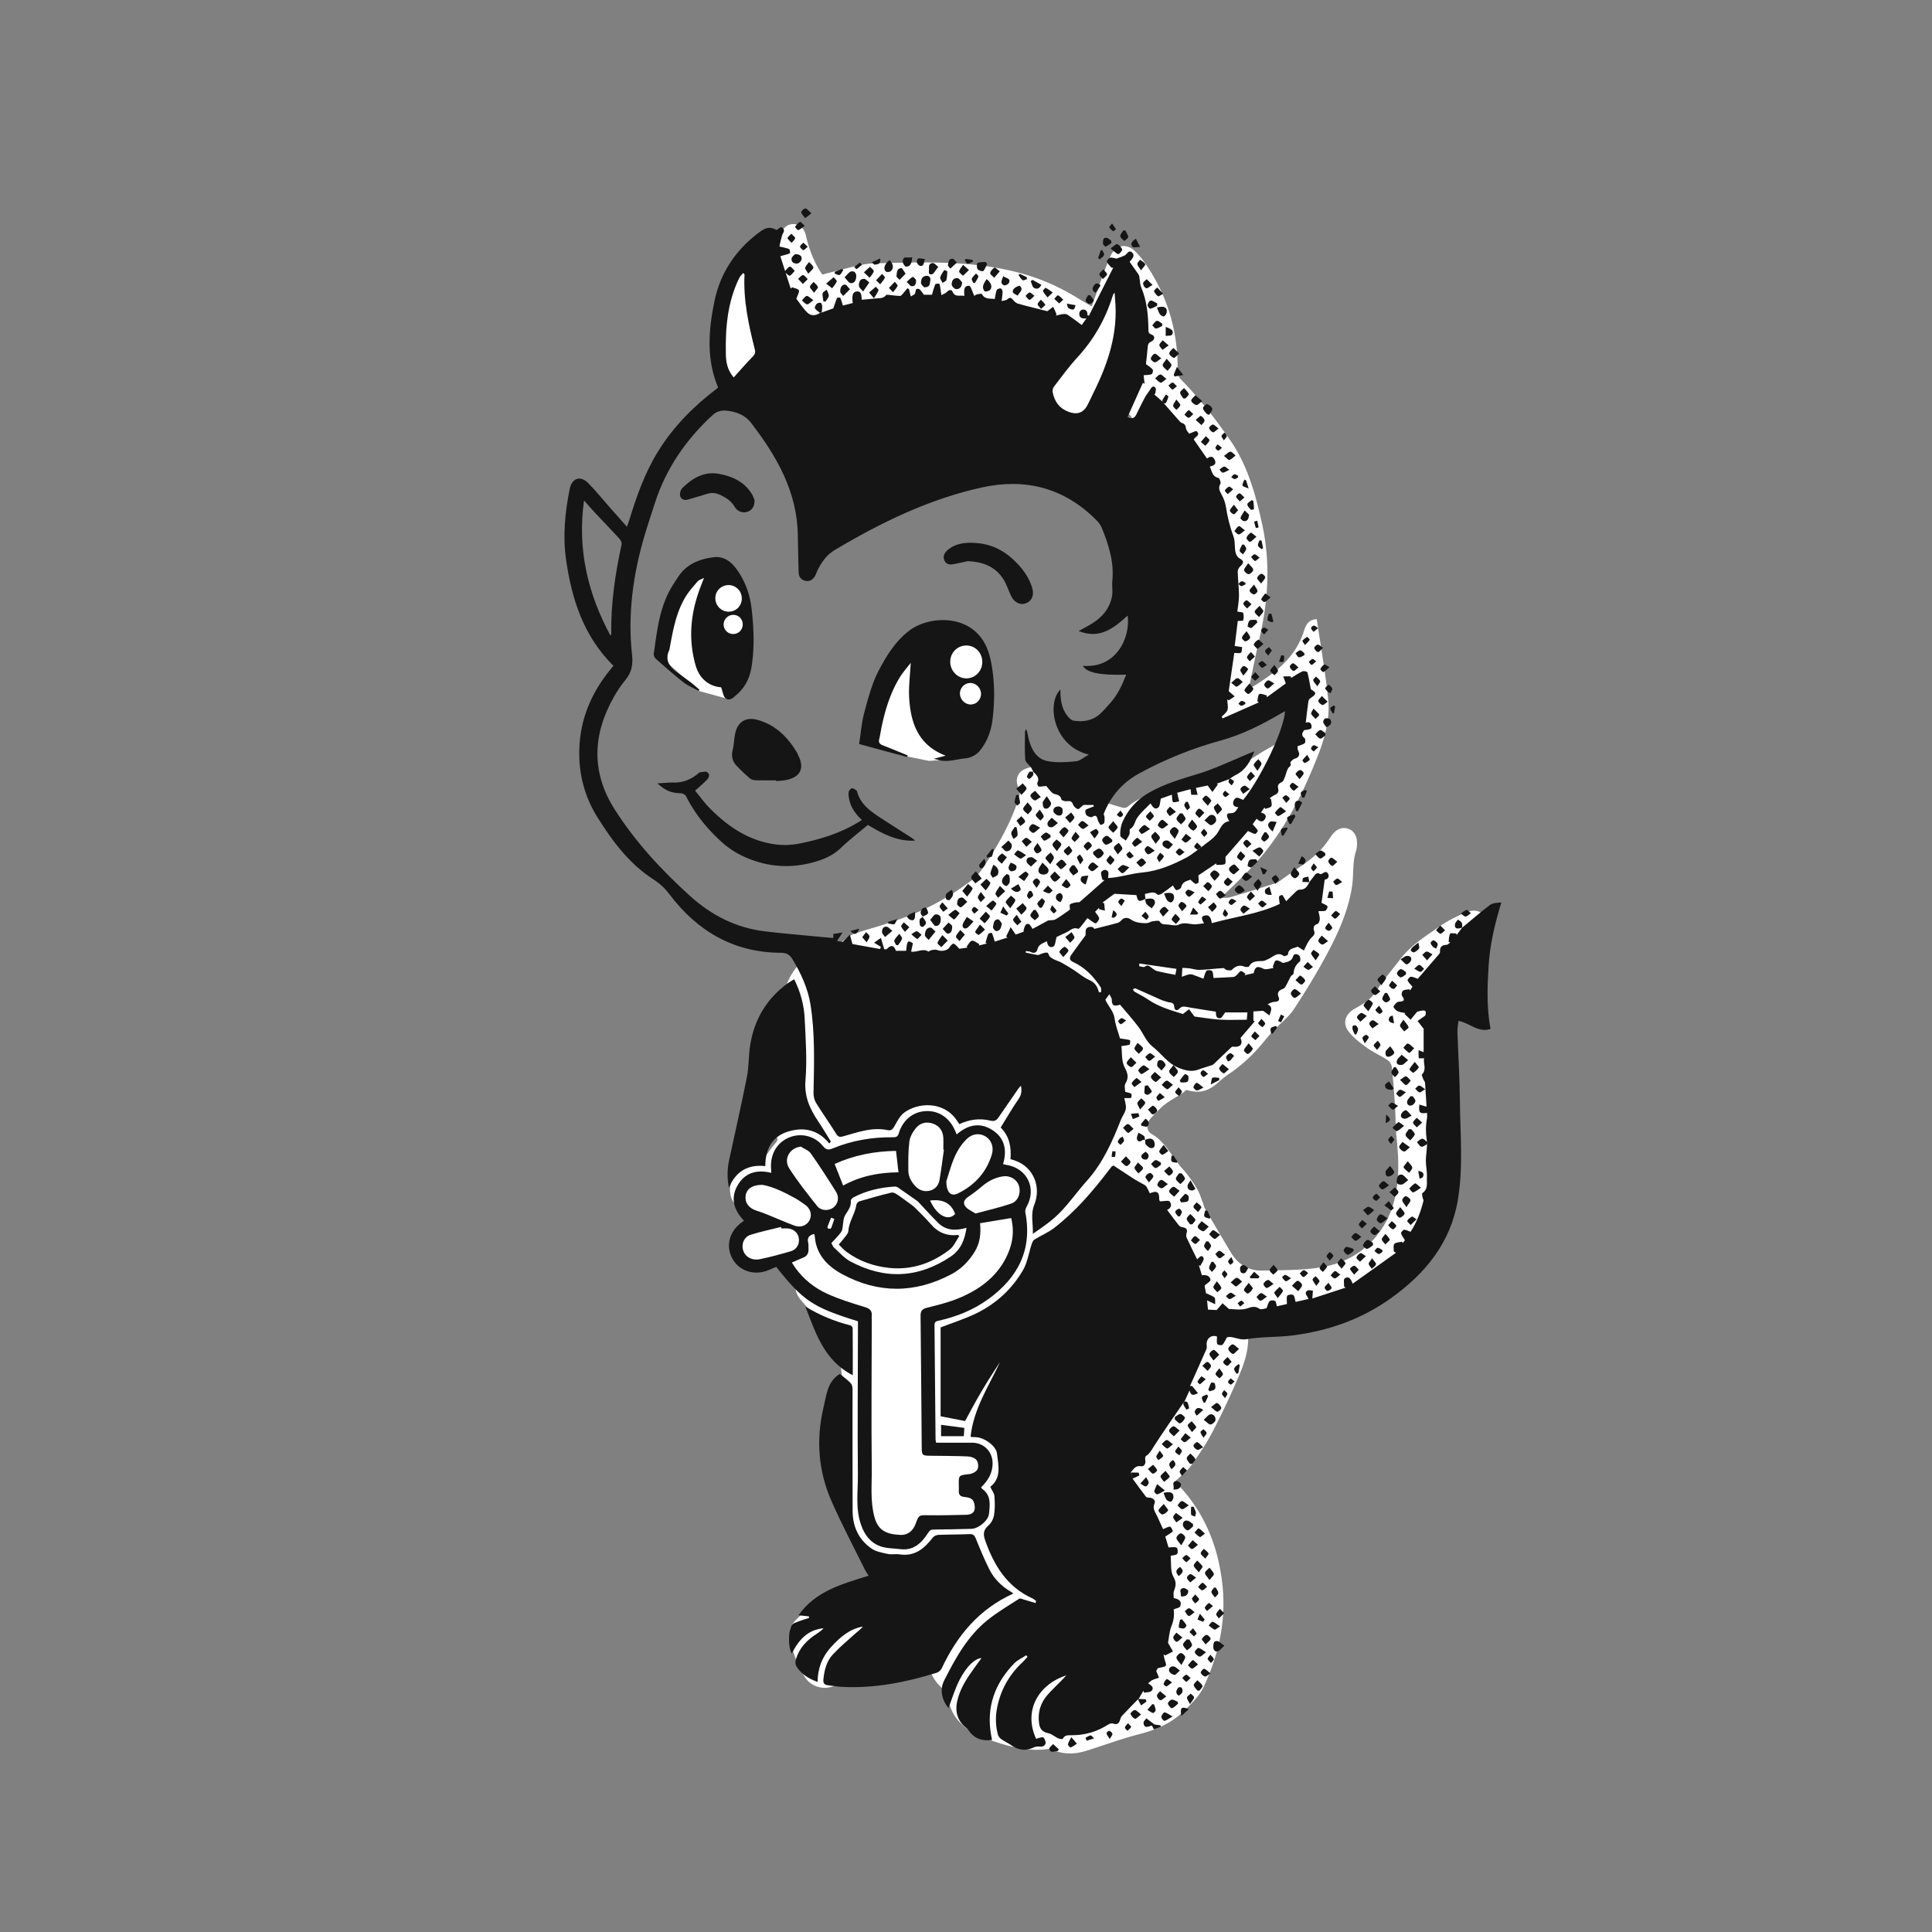 <svg xmlns="http://www.w3.org/2000/svg" viewBox="0 0 332.85 332.85"><rect x="0" y="0" width="332.85" height="332.85" fill="#808080" stroke="none"/><defs><style>.cls-1{fill:#fff}.cls-2{fill:#151515}</style></defs><g id="Professionally_Evil_API_Testing_GraphQL_x2C__SOAP_x2C__and_REST_Fundamentals_and_Techniques"><path class="cls-1" d="M113.25 112.63l4.51-12.49 5.81-3.1 2.71 2.53 2.28 3.86v10.83l-3.52 6.05-4.66-1.28-7.13-6.4zm101.79 6.16c4.19-2.53 8.06-5.17 9.6-10.06.32-1.03.77-2 2.22-2.05.67 4.57 1.46 9.09 1.95 13.65.36 3.41-.52 6.69-1.77 9.88-2.62 6.67-5.82 13.01-10.63 18.39-1.9 2.12-4.02 4.04-6.09 6.1.53-.04 1.17.02 1.74-.15 2.56-.75 5.11-1.56 7.66-2.37.31-.1.62-.28.88-.48 2.44-1.85 5.21-3.28 7.25-5.64.55-.64 1.04-1.35 1.52-2.05.79-1.14 1.79-1.59 2.87-1.24 1.04.34 1.62 1.34 1.55 2.71-.02.36-.04.74-.15 1.08-.67 1.94-.4 3.97-.68 5.94-.59 4.15-2.27 7.96-4.21 11.61-1.76 3.33-3.74 6.55-5.8 9.7-.87 1.32-2.19 2.35-3.3 3.51-.56.59-1.14 1.18-1.65 1.82-1.83 2.3-3.93 4.31-6.38 5.96-.58.39-1.12.84-1.64 1.3-1.85 1.66-3.31 2.02-5.6 1.38-.33.26-.58.51-.87.69-.94.6-1.94 1.12-2.82 1.8-.83.65-1.55 1.46-2.29 2.22-.94.97-1.05 2.26.07 2.92 2.44 1.43 3.47 4.01 5.26 5.96.94 1.03 1.74 2.2 2.47 3.39.49.81.75 1.76 1.1 2.65.1.25.13.54.27.77 1.49 2.55 2.99 5.09 4.5 7.62 1.22 2.04 3.05 3.17 5.43 3.1 3.46-.1 6.98-.01 10.37-.62 4.02-.72 7.47-2.7 9.94-6.22 1.59-2.27 2.43-4.67 2.82-7.37.45-3.02.25-6-.06-9-.17-1.66-.12-3.34-.23-5.01-.15-2.3-.31-4.61-.56-6.9-.05-.43-.41-.95-.78-1.19-1.12-.73-2.37-1.26-3.45-2.04-1.14-.82-2.31-1.71-3.18-2.8-1.17-1.47-.59-3.09 1.06-3.99 1.45-.79 2.82-1.63 3.77-3.14 1.16-1.85 2.63-3.5 3.94-5.25 1.83-2.44 4.39-4.03 6.82-5.73 1.41-.98 2.98-1.77 4.56-2.43 1.49-.63 2.61-.28 3.3.67 1.01 1.4 1.17 3.07.12 4.22-2.08 2.3-4.29 4.48-6.45 6.7-.17.17-.37.31-.56.47 2.46 1.9 2.58 3.72.44 5.92-1.29 1.33-2.57 2.67-3.88 4.02 1.21 2.13 1.72 4.55 1.87 7.06.29 4.67.81 9.34.8 14.01 0 3.6-.68 7.19-1.08 10.79-.05.44-.2.91-.41 1.3-2.26 4.27-4.6 8.52-9 11-3.34 1.87-6.73 3.66-10.74 3.7-3.25.03-6.5.21-9.75.29-.9.02-1.81-.1-2.72-.15 1.18 3.32.4 6.49-.89 9.53-1.41 3.33-2.95 6.61-4.61 9.82-1.07 2.07-2.39 4.03-3.75 5.93-.71.99-1.75 1.75-2.73 2.7.09.12.25.36.45.57 4.61 4.84 6.96 10.69 7.67 17.27.66 6.13-.6 11.92-3.17 17.47-.73 1.58-1.92 2.75-3.13 3.97-2.25 2.29-4.93 3.5-7.98 4.28-3.08.79-6.07 1.91-9.11 2.86-1.97.62-3.94.71-5.89-.17-.24-.11-.54-.16-.79-.12-3.72.53-7.17-.57-10.6-1.76-1.74-.61-3.33-1.5-4.6-2.87-1.16-1.25-1.86-2.68-1.91-4.42-.01-.34-.27-.79-.56-1-2.4-1.77-3.48-4.48-2.53-7.33 1.48-4.49 4.12-8.17 8.34-10.77-1.51-1.07-2.17-2.62-2.56-4.35-.16-.7-.77-.82-1.4-.39-1.33.91-2.61 1.91-4.01 2.69-2.87 1.58-5.74 1.35-8.47-.4-.65-.42-1.28-.96-1.75-1.57-1.31-1.68-2.54-3.42-3.78-5.15-.87-1.21-1.08-2.5-.71-3.98.19-.76 0-1.62-.06-2.43-.29-4.22-.69-8.43-.82-12.65-.06-1.85.46-3.72.69-5.59.04-.3-.04-.66-.18-.93-.81-1.61-.96-3.2-.22-4.92.29-.67.16-1.55.14-2.33 0-.15-.35-.32-.56-.43-.61-.32-1.4-.46-1.84-.94-1.83-1.94-3.6-3.95-5.3-6-.79-.95-.98-2.13-.73-3.37.05-.24-.15-.6-.34-.79a20.16 20.16 0 00-1.78-1.55c-.21-.16-.54-.28-.79-.25-.75.1-1.49.29-2.23.44-1.93.4-3.69-.5-4.31-2.19-.62-1.69.09-3.45 1.78-4.42.37-.21.76-.38 1.13-.59.69-.4.69-.99 0-1.35-.65-.33-1.33-.61-1.99-.91-1.56-.72-2.71-1.79-2.81-3.62-.1-1.86.93-3.12 2.44-3.98.78-.44 1.71-.62 2.53-.99.36-.17.69-.48.95-.8.66-.82 1.23-1.72 1.92-2.5.3-.35.43-.56.24-1.01-.93-2.18-.92-4.37.05-6.55.11-.25.15-.61.06-.86-.81-2.08-.64-4.17.18-6.15.89-2.14.99-4.37.69-6.54-.18-1.34-.08-2.54.1-3.82.48-3.35 2.23-5.87 4.9-7.81 1.19-.87 2.59-1.16 4.05-1.24.33-.02.65-.29.95-.49.74-.51 1.4-1.23 2.22-1.53 1.81-.68 3.71-1.13 5.55-1.75 1.81-.61 3.63-1.22 5.38-1.97 3.42-1.48 6.59-3.4 9.56-5.66a7.27 7.27 0 001.54-1.64c2.1-3.07 4.01-6.25 5.44-9.69.34-.81.63-1.64.94-2.47.26-.7.28-1.36-.03-2.1-.56-1.33-.13-2.51.96-3.06 1.51-.76 2.54-.47 3.51.78 1.17 1.51 2.93 2.21 4.6 3 .21.1.58-.09.84-.21 1.44-.65 3.42-.41 3.95 1.49.05.18.36.35.59.42 1.18.39 2.37.76 3.57 1.09.24.07.61 0 .79-.15 1.78-1.47 3.85-2.26 6.07-2.82 1.53-.38 2.98-1.06 4.48-1.53 2.55-.79 5.12-1.52 7.67-2.3.57-.17 1.13-.41 1.64-.71 1.64-.98 3.22-2.09 4.91-2.98 1.16-.61 1.89-1.48 2.42-2.61.26-.55.52-1.09.82-1.61.56-.96.48-1.46-.37-2.2-.16-.14-.25-.37-.34-.5-1.74.97-3.47 2.04-5.3 2.91-1.17.56-2.48.79-3.71 1.21-.4.14-.76.4-1.13.62-.18.1-.34.26-.53.33-1.57.56-3.14 1.11-4.72 1.65-.42.14-.86.25-1.34.38-.53-1.27-.53-2.54-.26-3.74.84-3.83 1.88-7.61 2.69-11.45.93-4.4 1.8-8.81 2.52-13.25.43-2.67-.14-5.34-.64-7.97-.05-.28-.21-.59-.42-.77-2.02-1.73-3.43-3.93-4.78-6.18-1.64-2.74-3.3-5.47-4.97-8.19-.15-.25-.46-.53-.72-.56-1.47-.18-2.29-.82-2.3-2.36-.01-1.3-.64-2.15-1.4-3.03-1.16-1.33-2.29-2.68-3.53-4.14-1.08 2.85-3.69 4.1-5.55 6.06-.43.45-1 .8-1.56 1.09-1.65.84-3.55.52-4.8-.76s-1.59-3.21-.61-4.79c.64-1.04 1.58-1.91 2.4-2.84l4-4.58c-3.02-2.63-5.98-4.86-9.69-5.9-3.77-1.05-7.6-1.7-11.51-1.79-4.35-.1-8.7-.13-13.05-.17-.6 0-1.2.05-1.89.08.03.25.05.42.08.59.52 2.57-1.73 4.7-4.19 3.79-1.33-.49-2.5-1.46-3.7-2.28-.45-.31-.77-.49-1.37-.31-1.74.52-3.24-1.04-2.76-2.92.23-.9.02-1.53-.38-2.28-1.55-2.93-2.49-6.01-1.93-9.38.23-1.38.95-2.14 2.04-2.21 1.13-.07 2.02.64 2.33 2.02.55 2.43 1.46 4.69 2.81 6.67 2.13-.54 4.17-1.1 6.24-1.57.91-.21 1.86-.34 2.8-.36 8.4-.21 16.8-.55 25.04 1.67 3.53.95 6.82 2.4 9.92 4.32.77.48 1.56.92 2.42 1.43.67-1.87 1.28-3.64 1.93-5.4.41-1.11.82-2.23 1.31-3.3.89-1.93 2.78-2.26 4.3-.74.6.6 1.14 1.27 1.63 1.97 3.89 5.57 5.71 11.77 5.63 18.54 0 .63.15 1.08.59 1.53 3.15 3.24 5.93 6.77 8.49 10.49 3 4.36 4.35 9.33 5.47 14.4 1.45 6.59 1.08 13.11-.44 19.63-.67 2.89-1.24 5.81-1.89 8.88zM177.28 224.5c2.06.8 3.31 2.23 3.12 4.45-.08 1.01-.57 2.04-1.09 2.94-1.23 2.14-2.64 4.16-3.87 6.3-3.45 5.98-4.16 12.36-2.65 19.05.57 2.55 1.03 5.12 1.48 7.69.1.57.43.64.86.74 3.06.7 5.49 2.29 7.04 5.07 1.6 2.86.8 5.69-2 7.37-2.11 1.27-4.32 2.23-6.78 2.56-1.32.18-2.13 1.04-2.91 2.15.72-.14 1.3-.31 1.89-.35 3.86-.32 7.42.78 10.8 2.48 3.53 1.78 4.51 3.74 3.93 7.64.55 0 1.1.06 1.63-.02.51-.07 1.04-.19 1.49-.43 1-.54 1.89-1.35 2.94-1.72 1.09-.38 1.88-.83 2.63-1.81 2.16-2.83 3.11-6.02 3.33-9.49.22-3.52-.31-6.98-.85-10.44-.59-3.72-1.34-7.38-3.58-10.52-.32-.45-.74-.88-1.21-1.18-1.23-.78-1.87-1.86-1.94-3.31-.02-.44-.1-.9-.26-1.31-.83-2.16.56-4.12 2.86-3.93.57.05.9-.12 1.24-.53.93-1.16 1.97-2.25 2.83-3.46 3.18-4.52 5.88-9.24 5.9-15.03 0-.93.61-1.87.94-2.8.08-.22.26-.47.21-.64-.42-1.4-.03-2.57 1-3.59-1.5-1.78-2.03-4.22-4.16-5.46-.25-.14-.46-.43-.58-.7-.69-1.51-1.34-3.05-2.03-4.56-.37-.81-.76-1.63-1.23-2.39-.72-1.19-1.54-2.32-2.27-3.51-.3-.48-.57-.76-1.22-.66-.74.11-1.52 0-2.27.06-.28.03-.69.25-.78.48-.68 1.64-1.7 3.07-3.08 4.13-1.99 1.52-4.1 2.91-6.22 4.25-.77.49-1.73.69-2.66 1.04.74 3.51-1.11 6.35-2.44 9.45zm-12.07-42.71l.2-.02c.14-.34.26-.68.41-1.01.8-1.79 2.01-3.2 3.83-3.99 3.41-1.48 7.18.04 8.57 3.58.63 1.6 1.01 3.32 1.26 5.03.27 1.81 1.44 3.03 2.75 3.76 2.41 1.35 3.87 3.25 4.74 5.76.1.29.41.62.69.72.62.22 1.29.31 2.01.47.11-.52.25-.96.27-1.41.13-2.39.92-4.63 1.61-6.89.2-.64.21-1.14-.03-1.74-.6-1.51-1.22-3.03-1.74-4.57-.48-1.41-.93-2.83-1.23-4.28-.45-2.14-1.26-4.12-2.41-5.96-.23-.36-.62-.77-1.01-.86-2.24-.55-4.46-1.16-6.81-.49-1.65.47-3.15.04-4.31-1.27-1.13-1.28-1.32-2.76-.76-4.35.09-.24.18-.48.2-.54-3.07.8-6.18 1.59-9.28 2.42-2.3.62-4.58 1.29-6.88 1.94-.02.1-.05.2-.07.3.13.07.28.13.4.22 3.3 2.3 5.27 5.49 6.33 9.31.36 1.3.83 2.58 1.25 3.87zm-22.83 94.74c.93.25 1.89.42 2.79.77.65.26 1.21.35 1.91.18 1.69-.4 3.28-.12 4.59 1.1 1.68 1.56 1.73 4.14-.16 5.39-2.23 1.47-4.1 3.24-5.9 5.19-2.11 2.27-5.41 2.1-6.92-.19-.86-1.3-1.48-2.79-1.99-4.27-.39-1.13-.47-2.38-.62-3.58-.04-.3.08-.66.24-.94 1.1-1.99 3.78-3.54 6.08-3.67zM122.97 57.08c-.18-3.24.38-6.32 1.8-9.23.47-.97 1.05-1.87 2.07-2.34 1.08-.5 2.15-.47 3.11.26.93.7 1.3 1.68 1.11 2.82-.13.84-.36 1.66-.53 2.5-.58 2.86-.39 5.68.45 8.47.35 1.16.71 2.33.97 3.52.52 2.32-.52 4.3-2.56 5.02-1.95.68-4.01-.28-5.04-2.37-1.05-2.13-1.26-4.43-1.39-6.74-.03-.64 0-1.28 0-1.9z"/><path class="cls-1" d="M149.56 127.77l2.4-9.08 5.04-8.2 8.39-1.63 3.52 2.19 1.66 8.47-2.33 9.42-3.44 1.81-4.73.34-5.2-1.05-5.31-2.27z"/><path class="cls-2" d="M197.3 154.89c-1.14.51-1.23.47-1.52-.68l-3.54-.21c-.09 0-.21-.03-.27.01-.69.49-1.36 1-2.04 1.5.1.04.21.07.31.11.04.42.07.85.11 1.27-.34-.09-.67-.17-1.01-.26 0-.08.01-.16.02-.25l-.7.7c.29.44.67.78.7 1.16.02.28-.5.88-.61.85-.44-.16-.8-.5-1.41-.92-.3.39-.68.91-1.08 1.41-.14.18-.41.48-.5.44-.92-.38-1.46.38-2.14.66-.64.27-1.25.6-1.6.76-.2.7-.2 1.43-.51 1.61-.62.36-1.06-.1-1.14-.89-.73.37-1.44.52-1.65 1.43-.11.5-.58.74-1.17.41-.23-.13-.54-.1-.81-.15-.01.09-.03.17-.04.26.69.14 1.38.32 2.08.42.21.03.45-.17.68-.23.33-.09.68-.24.99-.17.17.04.23.48.42.67.21.21.48.37.75.5.4.2.84.31 1.23.53.74.41 1.46.84 2.17 1.3.64.42 1.24.9 1.89 1.31.42.27.92.43 1.33.72.29.2.54.51.72.82.18.3.26.66.38.99.12-.02.25-.05.37-.07-.02-.28.05-.62-.09-.83-1.22-1.86-2.72-3.42-4.79-4.36-.6-.28-.61-.72-.28-1.19.78-1.11 1.6-2.19 2.47-3.38.04-.29-.07-.99.22-1.24.27-.24 1.05-.4 1.29.13 1.36-.34 2.69-.66 4.01-1.03.25-.07.5-.26.66-.46.38-.46 1.04-.52 1.53-.19.36.25.78.45 1.21.55.53.12 1.09.16 1.63.14.34-.02.66-.27 1.01-.32.41-.06 1.1-.17 1.19 0 .33.6.82.52 1.32.55.67.04 1.45.29 1.98.03 1.06-.52 2.02.02 3.01-.06.42-.03.84-.11 1.35-.17-.27-.54-.73-1.22.23-1.37.71-.11 1 .48 1.11 1.34 3.99-1.1 8.1-1.59 11.7-3.31-.05-.5-.15-.89-.11-1.26.01-.12.51-.33.54-.3.22.26.38.58.69 1.09.52-.52 1.09-1.11 1.69-1.67.17-.16.41-.33.61-.32.98.05 1.36-.61 1.73-1.33l-.03.03c.22-.28.42-.58.65-.85.31-.37.53-.97 1.22-.53.08.05.28-.04.39-.12.37-.26.76-.4.98.11.2.46 0 .83-.53.95-.06.01-.11.05-.08.03-.19 1.4-.37 2.74-.54 3.98.36.19.76.32 1.02.57.08.08-.11.65-.31.76-.28.15-.68.07-1.25.1.07.38.24.86.24 1.35 0 .29-.19.79-.38.85-.71.18-.78.71-.61 1.17.24.63-.12.87-.47 1.22-.28.28-.49.64-.69.98-.22.39-.39.81-.58 1.21-.34-.21-.68-.41-1.1-.67-.53.33-1.56.19-1.65 1.35 0 .12-.61.36-.72.28-1.06-.82-1.81.11-2.61.48-.4.18-.66.37-1.16.38-.76.02-1.71-.04-2.2.9-.07.13-.55.17-.76.08-.83-.36-1.57-.16-2.21.53-.15.16-.61.08-.92.03-.2-.04-.39-.34-.57-.33-1.36.08-2.71.26-4.06.31-.62.02-1.24-.2-1.87-.28-.39-.05-.78-.04-1.12-.06-.03.48-.05.92-.09 1.53.4-.14.8-.31 1.23-.41.21-.05.47-.02.67.05.68.24 1.36.52 1.81.69.23-.62.3-1.09.56-1.37.15-.16.81-.12.94.05.21.29.17.76.25 1.19 1.01-.05 2.23-.08 3.44-.17.22-.02.45-.24.64-.41.23-.2.42-.59.64-.6.26-.01.53.3.79.47-.05.08-.11.16-.16.24.53-.12 1.06-.24 1.57-.36.22-1.16.68-1.27 1.67-.76.45.23 1.16-.06 1.75-.12-.04-.08-.08-.15-.13-.23.17-.37.27-.98.53-1.06.35-.11.82.19 1.23.42.66-.19 1.48-.2 1.76-1.18.15-.53.78-.37 1.06-.06.18.2.24.85.09.97-.69.56-1.05 1.21-1.09 2.09 0 .17-.37.29-.48.48-.26.46-.45.95-.71 1.41-.15.26-.31.62-.55.71-.74.29-1.2.59-.82 1.51.21.51-.11.75-.68.76-.39 0-.78.18-1.23.43 1.02.51.54 1.13.32 1.92-.4-.29-.72-.53-1.09-.8-.48.03-1.08.07-1.68.1v1.64c.08.02.17.03.25.05-.82.96-1.65 1.92-2.47 2.89.45.95.02 1.58-1.02 1.52-.17 0-.4-.06-.49.02-.97.9-1.92 1.82-2.87 2.73-.15.14-.3.33-.48.39-.79.28-1.6.48-2.39.78-1.16.44-2.19.18-3.32-.26-1.97-.76-3.07-2.52-4.63-3.74-1.06-.82-1.58-2.31-2.44-3.43-1-1.3-2.09-2.52-3.12-3.75-1.05.39-1.43.1-1.42-.87 0-.29-.25-.58-.42-.93-.29.4-.48.67-.68.95.46 1.1 1.42 1.94 1.59 3.25.16 1.22.64 2.4.93 3.42.61.09 1.18.15 1.72.29.05.01.04.73-.06.77-.44.16-.93.18-1.42.26.14 1.08-.02 2.57.56 3.67.57 1.07.73 1.77.13 2.79-.23.38-.04 1.01-.04 1.42.39.11.76.14 1.03.32.12.08.06.69 0 .71-.3.08-.64.04-1.18.04.09.42.23.93.28 1.45.03.3-.06.64-.18.93-.19.46-.49.88-.68 1.35-1.49 3.77-3.11 7.46-5.87 10.53-1.6 1.78-2.98 3.77-4.65 5.48-1.36 1.39-2.99 2.51-4.66 3.65.08-1.74-.43-3.33.26-5.04 1.18-2.93-.02-6.42-3.35-7.59-.22-.08-.45-.14-.76-.24.17-2.06-.19-3.96-1.69-5.44 1.05-1.69 2-3.35 3.09-4.93.48-.7.58-1.36.4-2.27-.19.21-.33.33-.43.48-1.16 1.68-2.31 3.36-3.47 5.03-.36.51-.74.66-1.45.48-1.78-.43-3.56-.17-5.26.62-.15-.21-.3-.44-.45-.66-2.25-3.34-6.69-3.1-9.08-1.3-.73.56-1.19 1.51-1.67 2.35-.28.48-.54.77-1.12.65-2.68-.58-5.17.36-7.68 1.06-.6.17-.87.13-1.22-.43-1.12-1.81-2.36-3.54-3.48-5.35-.29-.48-.43-1.13-.42-1.69.09-5.08.28-10.17-.52-15.21-.45-2.81-1.64-5.39-3.11-7.83-.45-.74-.99-1.1-1.96-1.11-8.13-.02-14.41-3.7-19.21-10.05-.79-1.05-1.64-1.85-2.71-2.54-4.2-2.7-7.11-6.58-9.71-10.74-2.27-3.63-3.27-7.56-3.13-11.81.17-5.19 2.1-9.69 5.36-13.67.15-.19.31-.38.46-.57.04-.05.05-.11.04-.08-5.12-5.07-7.18-11.46-8.15-18.32-.58-4.08-.17-8.14.64-12.15.38-1.86 1.86-2.34 3.19-.98 1.3 1.32 2.46 2.77 3.69 4.16.94 1.07 1.89 2.13 2.97 3.35.17-.48.3-.8.4-1.12 1.26-4.11 2.66-8.13 4.95-11.83 2.65-4.29 6.11-7.78 10.09-10.8.09-.07.18-.16.27-.24-2.06-4.87-1.65-9.89-.64-14.82.99-4.89 3.67-8.9 7.72-11.91 1.24-.92 1.9-.98 3.01-.4.29-.19.52-.45.79-.48.15-.01.47.36.47.56 0 .28-.24.55-.33.84-.2.7-.36 1.42-.48 1.92.73.18 1.25.25 1.72.45.12.05.17.69.11.72-.45.2-.95.3-1.65.5.56 1.76 1.17 3.68 1.79 5.59.08-.08.16-.15.24-.23.4.16 1.02.23 1.16.52.14.28-.21.8-.43 1.45.53.68 1.13 1.66 1.93 2.42.59.57 1.44.53 2.17 0 .1-.02.2-.04.29-.05.74-.26 1.49-.53 1.98-.71.25-.71.41-1.27.65-1.8.03-.08.52-.08.56 0 .18.37.27.79.44 1.31.45-.11 1.07-.27 1.7-.43-.2-1.38.02-1.96.74-2 .59-.03.77.33.8 1.43.73-.06 1.47-.11 2.2-.2.7-.09 1.47.08 2.01-.6.09-.11.45-.03.68 0 .58.05 1.16.14 1.73.15.16 0 .34-.24.48-.4.27-.3.51-.61.76-.92.1.05.19.09.29.14.09.36.17.72.3 1.26.26-.16.59-.25.71-.46.19-.32 0-1.01.66-.83.31.08.52.56.9 1h1.38c.2-.66.34-1.26.59-1.82.05-.11.71-.09.72-.05.14.57.2 1.15.32 1.94.24-.14.67-.27.94-.55.36-.37.8-.48.97-.07.43 1.08 1.3.56 2.04.76-.01-.78-.23-1.77.83-1.75.29 0 .57 1.09.9 1.77 0 0 .14-.2.33-.25.32-.09.91-.21.97-.1.52 1.02 1.48.71 2.21.87.11-.55.16-1.08.34-1.55.06-.17.44-.3.66-.29.13 0 .35.33.35.51 0 .49-.08.98-.16 1.67.32-.09.75-.1.99-.31.42-.37.64-.29.96.09.23.28.54.58.87.67 1.69.48 3.41.89 5.05 1.3.34-.26.68-.51 1.01-.76.19.41.38.81.56 1.22-.03.1-.05.2-.08.3.4-.09.79-.22 1.19-.26.26-.03.6-.03.8.1.82.55 1.6 1.15 2.45 1.78.27-.39.49-.71.81-1.16-.87.14-1.3-.18-1.23-.93.02-.21.31-.53.51-.56.66-.1.92.31.89.96l.25.09c1.4-2.76 2.8-5.53 4.2-8.29-.1 0-.21 0-.31.01-.28-.34-.63-.64-.79-1.02-.06-.15.29-.61.54-.69.29-.09.66.07 1.12.15.19-.07.56-.19.92-.34.23-.09.48-.17.66-.33.33-.28.59-.85 1.1-.39.46.42.2.88-.14 1.28-.06.07-.11.14-.28.33.48.67.97 1.37 1.46 2.08.08.12.17.26.19.4.13.66.11 1.38.37 1.99.97 2.32 1.18 4.74 1.22 7.2 0 .4.01.7.55.87.63.21.59.91-.08 1.21-.48.22-.56.51-.6.96-.08 1.05-.21 2.11-.3 2.91.49.38.91.62 1.17.96.11.14-.02.7-.18.77-.33.16-.76.12-1.39.19.04.39.11.95.17 1.48-.03-.02-.17-.1-.3-.17-.88 1.95-1.75 3.9-2.63 5.87.64.41 1.15.3 1.51-.43.48-.98.95-1.97 1.47-2.93.28-.52.69-.97.99-1.48.25-.43.57-.53.84-.16.14.19.01.59-.02.89 0 .07-.1.13-.19.24.5.43.97.85 1.45 1.27l.2.26c.86.98 1.71 1.97 2.58 2.94.16.18.33.39.54.45.48.15.62.4.69.91.05.4.44.76.56.94.52-.19 1.14-.56 1.28-.43.74.71-.3.93-.5 1.43.74 1.07 1.49 2.14 2.28 3.27.42-.33 1.01-.57 1.36.3.31.77-.3.92-.89 1.1.4.74.39 1.72 1.5 1.94.19.04.47.8.34 1.01-.45.72-.09 1.31.2 1.86.37.68.62 1.34.75 2.13.27 1.69.66 3.39 1.27 4.98.4 1.04.12 2.08.45 3.06.1.31.34.67.62.82.75.4.8.78.16 1.34-.24.21-.47.6-.47.91.03 1.38.21 2.77.22 4.15 0 .95-.19 1.9-.29 2.77.44.09.97.08 1.01.23.12.4.12.88 0 1.29-.03.11-.62.07-.93.09-.18 1.44-.36 2.95-.53 4.31.46.07.87.14 1.28.2-.06.33-.01.85-.2.96-.29.16-.74.04-1.15.04-.31 2.14-.65 4.47-.96 6.59.41.36.72.63 1.03.9l-1.06.7-.13-.19c-.03.05-.09.1-.09.15.02.56.2 1.17.04 1.67-.14.45-.65.79-1 1.18.05.09.1.19.16.28 2.08-.92 4.15-1.83 6.23-2.75-.08-.07-.17-.13-.25-.2.1-.43.08-1.07.35-1.23.28-.17.83.13 1.27.22 0 .11.01.21.02.32 1.15-.84 2.29-1.68 3.26-2.38-.17-.48-.3-.85-.44-1.22h1.32c0 .09.01.19.02.28.66-.39 1.3-.83 1.99-1.15.22-.1.81.04.84.18.25.93.39 1.88.59 2.92 1.04.63 1.03.8-.18 1.61-.14.09-.22.34-.25.52-.16 1.17-.3 2.35-.45 3.62.87-.29 1.08.34.98.9-.04.23-.79.33-1.26.39-.26.39-.62.87.07 1.36.16.11.2.72.05.86-.24.25-.68.32-1.25.55.01.12-.04.51.11.78.37.67.12 1.18-.61 1.37-.31.08-.79.59-.74.72.23.54-.22.64-.4.95-.26.44-.34.99-.54 1.48-.13.32-.27.76-.52.87-.56.25-.8.55-.64 1.15.14.53-.08.85-.58 1.07-.33.14-.6.38-.91.58l.26.13c.03.42.22.91.06 1.22-.14.27-.69.33-1.05.48-.05-.08-.1-.16-.14-.24-.19.26-.38.53-.61.85.67.19 1.09.54.67 1.17-.41.62-.93.36-1.41-.09-.29.39-.56.75-.69.94.34.4.68.72.89 1.11.05.09-.34.6-.45.58-.4-.08-.77-.31-1.24-.52-1.19 1.37-2.57 2.95-3.88 4.47-.02.41.11 1.11-.09 1.21-.4.22-.98.13-1.48.16 0-.09-.02-.17-.02-.26-1.05.71-2.1 1.42-3.08 2.07.02.42.09.82.03 1.21-.02.11-.44.3-.57.23-.28-.13-.48-.4-.83-.71-.48.24-1.37.26-1.58 1.3-.05.23-.49.47-.77.51-.17.03-.39-.33-.67-.8-.62.46-1.22.94-1.86 1.37-.22.15-.68.31-.78.21-.73-.73-1.46-.19-2.17-.14.03.34.05.62.07.91l.02-.02zm9.01-8.48c.24-.16.47-.33.71-.49.9-.75 1.98-1.38 2.65-2.3.61-.84.83-1.97 2.12-2.15-.6-.93-.52-1.4.18-1.37.81.03 1.02-.47 1.37-1.04-.9-.02-1.04-.6-.78-1.16.41-.89 1.07-.25 1.63-.1 3.09-3.81 7.09-12.25 7.19-15.28-.29.17-.55.31-.8.46-3.24 1.89-6.59 3.58-10.21 4.58-4.93 1.35-9.6 3.23-14.09 5.68-2.93 1.6-4.9 3.91-6.12 6.95-.06.14.12.35.13.54.01.36.05.74-.07 1.07-.06.17-.59.36-.63.3-.21-.24-.38-.56-.47-.87-.15-.52-.24-.95-.94-.49-.19.13-.72-.05-.95-.25-.2-.18-.31-.63-.23-.88.07-.2.49-.29.77-.42.22-.1.46-.17.69-.26-.03-.08-.06-.17-.09-.25h-1.71c-.41.31-.75.76-.97.71-.33-.08-.72-.47-.84-.81-.22-.65-.62-.58-1.13-.54-.29.02-.81-.14-.85-.3-.15-.68-.62-.81-1.17-.94-.23-.05-.46-.23-.63-.42-.34-.36-.64-.76-.81-.97-.6.06-.97.14-1.32.09-.11-.02-.3-.47-.23-.61.48-.95-.21-1.42-.73-1.96l.03.03c-.14-.27-.24-.56-.42-.8-.32-.44-.93-.84-.96-1.29-.12-1.58-.05-3.18-.04-4.78 0-.16.14-.32.21-.48.27.7.3 1.25.44 1.77.48 1.83 1.39 3.45 3.38 3.78 1.55.26 3.19.15 4.76-.01.71-.07 1.36-.69 2.2-1.14-6.25-1.54-7.26-8.96-4.88-11.22 0 .37-.02.66 0 .95.09 1.29.35 2.54 1.18 3.58.28.34.66.76 1.04.83 1.68.28 3.29.02 4.6-1.16.63-.57 1.18-1.23 1.75-1.86 1.28-1.42 2.06-3.11 2.75-4.9-4.48.14-6.81-.34-7.46-1.52 5.7.48 8.21-4.77 7.72-8.66-2.38 2.16-4.81 4.14-8.45 2.66.79-.44 1.5-.79 2.17-1.2 1.88-1.14 3.23-2.69 3.6-4.91.13-.8-.05-1.64.03-2.45.34-3.29-.62-6.32-1.85-9.29-.19-.46-.53-.89-.89-1.25-5.51-5.54-12.17-7.28-19.69-5.64-9.1 1.99-17.37 6.03-25.33 10.75-1.49.88-2.45 2.25-3.15 3.81-.11.25-.19.52-.33.75-.39.63-.96.96-1.7.77-.73-.19-1.09-.71-1.1-1.49-.04-2.1-.12-4.2-.14-6.29-.09-7.55-3.64-13.68-8.06-19.43-1.03-1.34-2.56-1.93-4.23-2.09-.86-.08-1.66.09-2.36.73-4.59 4.22-8.03 9.19-9.96 15.15-.6 1.85-1.22 3.7-1.77 5.56-2.01 6.77-2.96 13.66-2.17 20.72.17 1.55-.08 2.93-1.11 4.18-.77.94-1.46 1.96-2.05 3.01-3.65 6.46-3.9 12.96.15 19.33 3.56 5.6 8.04 10.44 12.95 14.89 3.71 3.36 7.98 5.55 12.98 6.14 3.26.39 6.53.65 9.8.97.63.06 1.26.11 1.94.17v-.69c.47-.08.9-.15 1.61-.26-.44.64-.7 1.04-.98 1.45.39.07.77.15 1.01.19.39-.41.7-.74 1.22-1.27.19.69.3 1.12.44 1.62 1.54.28 3.15.57 4.76.86.05-.12.1-.25.15-.37-.33-.2-.66-.4-1.18-.72.42-.29.79-.56 1.17-.83.18.6.36 1.2.58 1.96 0 0 .34.06.47-.07.74-.77 1.23-.59 1.54.34h1.76c.17-1.76.29-1.89 1.17-1.3l-.31 1.43c1.03.18 1.99-.62 2.96-.02.09.06.34-.2.53-.23.33-.05.73-.14 1.01-.02.68.3 1.77.1 2.08-.42.17-.29.57-.73.73-.68.34.1.59.49 1 .89l1.4-.21c-.05-.06-.1-.12-.15-.17.31-.36.57-.96.93-1.01.38-.06.85.38 1.27.6-.03.07-.06.15-.09.22.47-.11.93-.22 1.4-.34-.08-.04-.17-.09-.25-.13.15-.52.27-1.05.49-1.54.06-.12.6-.19.62-.15.18.44.3.9.48 1.49.68-.21 1.44-.46 2.2-.7l-.24-.18c.26-.54.52-1.07.78-1.61.26.38.52.77.87 1.28.28-.1.82-.3 1.35-.49.02-.51.17-.9.41-1.24.07-.11.43-.15.55-.06.21.15.33.42.6.81.85-.46 1.84-1 2.67-1.45.54-.07.99-.02 1.3-.2.89-.53 1.72-1.16 2.46-1.66 0-.4-.11-.81.02-.91.26-.2.65-.26.99-.34.23-.06.55.03.7-.1 1.42-1.23 2.82-2.48 4.23-3.73-.11-.02-.23-.05-.34-.07-.09-.42-.27-.85-.24-1.26.01-.18.5-.49.71-.45.89.17.45.94.52 1.41 2.03-.11 3.92-.77 5.92-.96 2.72-.26 5.23-1.33 7.64-2.61.66-.35 1.24-.85 1.86-1.28zm-105.69-60.2c-1.18 8.41.63 16.01 4.56 23.32.08-.22.13-.29.13-.37-.08-5.2.68-10.3 1.78-15.36.06-.29-.14-.74-.37-.99-1.35-1.48-2.76-2.92-4.13-4.38-.64-.68-1.24-1.39-1.98-2.22zm91.41-35.68s-.09-.02-.14-.02c-.08.21-.18.42-.25.64-1.24 3.91-3.23 7.38-6.02 10.42-1.46 1.58-2.73 3.34-4.04 5.04-.19.25-.29.69-.22.99.32 1.58 1.14 2.76 2.74 3.35 1.42.53 2.5.23 3.23-1.12.36-.67.66-1.37 1-2.05 2.57-5.13 4.35-10.44 3.77-16.3-.03-.32-.04-.64-.06-.96zm-65.63 14.5c1.14-1.26 2.17-2.46 3.28-3.59.4-.41.49-.74.35-1.28-1.06-4.22-1.99-8.45-1.76-12.85 0-.04-.07-.09-.23-.28-.24.3-.53.55-.68.86-2.02 4.13-2.4 8.55-2.31 13.05.03 1.32.17 2.67 1.35 4.09zm77.4 109.67c.48-.38.77-.61 1.05-.83.26.35.53.7.94 1.26 1.21.15 2.75.43 4.3.53 1.57.1 3.16.02 4.71.02.04-.41.08-.88.11-1.26h-3.83c-.32.4-.56.97-.85 1-.84.09-.7-.69-.77-1.13-1.74-.28-3.44-.52-5.12-.83-.45-.08-.75-.09-1.11.28-.48.5-.88.35-.93-.32-.06-.84-.75-.64-1.2-.81-.32-.12-.67-.18-.98-.32-1.5-.66-2.99-1.35-4.49-2-.11-.05-.3.08-.45.13.08.14.13.33.24.4.77.47 1.6.85 2.34 1.36 1.93 1.33 4.15 1.92 6.04 2.52zm-7.51-8.71c0 .16-.02.31-.03.47.33.04.79.23.97.09.53-.43.82-.06 1.18.19.29.2.57.47.9.55 1.09.27 2.19.46 3.18.66.09-.47.16-.82.2-1.03-2.12-.31-4.26-.62-6.41-.93zm-.23 126.76c-.93.96-1.87 1.91-2.78 2.88-.15.17-.24.42-.3.64-.18.64-.51.93-1.21.67-.22-.08-.57 0-.78.13-1.96 1.27-4.09 1.9-6.43 1.88-.56 0-1.15-.05-1.47.63-.04.08-.58 0-.83-.12-.55-.25-1.03-.72-1.59-.84-.95-.2-1.49-.61-1.64-1.61-.29-1.9.18-3.57 1.43-5 .78-.89 1.65-1.7 2.48-2.55.22-.23.44-.46.78-.83-4.56 1.45-7.53 5.85-5.22 10.94.4-.11.8-.29 1.18-.27.16 0 .36.44.43.71.15.57-.31.96-.91.9-.34-.04-.75-.03-1.05.12-1.23.6-2.4.55-3.57-.12-.13-.08-.26-.16-.38-.25-.78-.56-2.01-.98-2.24-1.71-.41-1.34-.48-2.91-.25-4.31.53-3.23 2.04-6.03 4.47-8.28.3-.28.56-.61.84-.91-.07-.09-.14-.19-.21-.28-.71.47-1.53.83-2.1 1.42-3.33 3.45-4.81 7.52-3.96 12.33.05.27.1.54.16.85-1.68.21-3.04-.2-4.03-1.65-.27-.39-.72-.64-1.04-1-1.03-1.16-1.26-2.51-.94-4 .45-2.08 1.56-3.81 2.77-5.5.46-.64.92-1.27 1.43-1.97-1.15.1-2.53 1.36-3.77 3.73-.81 1.57-1.31 3.29-1.93 4.9-1.06-1.31-1.59-3.08-.74-4.76 1.97-3.88 4.05-7.67 7.51-10.44 1.7-1.36 3.59-2.47 5.42-3.65.15-.1.48.05.72.12.69.2 1.38.41 2.08.62l.13-.32c-.2-.15-.38-.35-.6-.45-4.4-1.98-6.66-5.67-8.19-10.01-.39-1.1-.31-1.82.58-2.6.48-.42.85-1.15.95-1.78.17-1.07.15-2.19.06-3.27-.04-.5-.43-.97-.71-1.58-.03.11-.03.03 0 0 1.99-1.59 1.38-3.76 1.15-5.75-.16-1.36-2.27-2.78-3.65-2.81-.27 0-.54-.03-.9-.05.5-4.82 3.13-8.71 5.08-12.9-.69 1.07-1.4 2.13-2.07 3.21-.69 1.11-1.35 2.24-2 3.37-.64 1.13-1.24 2.29-1.95 3.59-1.35-.26-2.73-.53-4.22-.82v-15.31c2.04-.79 4.14-1.45 6.1-2.4 3.42-1.65 6.17-4.17 8.08-7.44.79-1.35 1.01-3.02 1.52-4.54.09-.27.23-.62.45-.75 1.13-.7 2.39-1.21 3.43-2.02 3.66-2.83 6.65-6.32 9.44-9.99.15-.19.29-.39.45-.58.03-.04.1-.06.32-.17 1.16.76 2.39 1.58 3.63 2.38.54.34 1.12.62 1.67.94.15.09.31.2.39.34.21.37.38.76.57 1.13 1.2-.54 1.65-.2 1.61.98 0 .23.11.46.3.39.52 0 1.28-.21 1.51.05.39.45.3 1.14-.45 1.43.69.91 1.33 1.8 2.01 2.65.14.18.41.31.63.34.64.09.94.35.71 1.04-.07.22-.08.53.01.74.57 1.24 1.18 2.46 1.81 3.75.34-.24.76-.98 1.12-.23.14.29-.35.89-.55 1.35l-.26-.09c.17.55.34 1.1.52 1.72.68-.1 1.37.03 1.48.8.03.23-.57.56-1.02.97.06.35.16.94.23 1.31.6.29 1.12.44 1.48.76.18.17.08.65.12 1.15-.6-.28-.94-.45-1.4-.67.05.56.1 1.03.15 1.59l1.5.08c.41-.48.71-.82 1.01-1.17.31.27.62.55 1.12.99.82 0 2.02.24 3.04-.08.83-.26 1.39-.51 2.18.03.31.21.93-.05 1.24-.08.21-.51.28-.97.55-1.23.17-.17.68-.17.92-.03.19.11.2.54.31.92.55-.13 1.25-.28 1.74-.39 0-.56-.12-1.06.05-1.42.09-.19.84-.3 1.03-.14.26.22.27.74.41 1.2.64-.15 1.4-.32 2.22-.51-.13-.5-.9-.98-.15-1.46.21-.13.6.02.91.03-.03.42-.06.84-.1 1.35 1.84-.6 3.78-1.24 5.73-1.87l-.26-.2c.02-.48-.14-1.22.11-1.39.68-.49 1.07.08 1.37.91 2.54-1.81 5-3.57 7.46-5.33-.13-.07-.26-.15-.38-.22.02-.45-.13-1.06.11-1.31.27-.29.88-.26 1.33-.38.03.08.07.17.1.25.16-.22.32-.43.38-.51-.27-.45-.56-.79-.66-1.18-.04-.16.33-.59.52-.61.33-.02.68.2 1.11.35 1.03-1.55 1.75-3.4 2.23-5.36.04-.16-.13-.36-.16-.55-.04-.26-.14-.68-.04-.75 1.05-.69.73-1.79.79-2.72.06-.94-.18-1.9-.18-2.85 0-1.21.32-2.44.15-3.61-.19-1.28-.18-2.49.05-3.74.05-.29 0-.6 0-.91-1.27.19-1.47-.02-1.32-1.43.4.12.79.23 1.24.36-.09-1.39-.16-2.75-.26-4.1-.02-.22-.21-.41-.3-.63-.1-.27-.33-.71-.23-.82.87-.89.18-1.9.36-2.79-.35 0-.89.04-.9 0-.07-.41-.04-.84-.04-1.39.39.16.6.24.87.34v-4.03c-.42-.54-.74-.94-1.05-1.34.38-.27.77-.54 1.33-.93.28-.9.02-1.09-1.4-.66l-1.13 1.37c-.35-.33-.7-.67-1.05-1l.15-.15c-.47-.1-.98-.13-1.39-.34-.3-.15-.72-.66-.65-.79.18-.35.58-.81.9-.82.91-.04 1.14-.21.56-1.03-.13-.18-.02-.74.17-.87.28-.2.72-.18 1.1-.25.03.07.06.15.09.22.18-.27.37-.53.45-.65-.35-.42-.69-.71-.85-1.09-.05-.12.34-.62.55-.63.37-.02.75.2 1.21.35 1.14-1.32 2.41-2.79 3.67-4.26.09-.11.17-.27.16-.4-.05-.81.31-1.17 1.12-1.19.22 0 .43-.27.64-.41-.09-.04-.19-.08-.28-.11.07-.48.05-1 .26-1.41.07-.15.69-.02 1.05-.02l.08.24c.32-.43.65-.85.97-1.28l-.02.03c1.59-1.31 3.14-2.67 4.78-3.9.49-.37 1.24-.39 1.96-.44-1.1 3.64-1.96 7.19-2.19 10.87-.22 3.64-.36 7.28.33 10.92-2.13.71-3.6-1.04-5.52-1.39-.07.66-.2 1.28-.18 1.9.13 3.92.38 7.84.42 11.75.05 5.74.61 11.49-.35 17.21-1.24 7.37-5.58 12.65-11.47 16.88-5.11 3.67-10.86 5.68-17.05 6.46-2.62.33-5.3.19-7.89.64-1.32.23-2.41-.61-3.37-.32-.32.56-.48 1.01-.8 1.3-.15.13-.81 0-.87-.15-.14-.35-.04-.78-.04-1.28-.91-.38-1.9.31-1.78 1.46.03.23.04.5-.05.71-.93 2.12-1.88 4.23-2.83 6.35.12 0 .24 0 .36-.01.32.39.64.78 1.02 1.23-.72.39-1.21.53-1.46-.46-.33.73-.59 1.3-.85 1.88-.06.08-.13.15-.19.23-1.71 2.5-3.46 4.96-5.09 7.51-.4.63-.7 1.26-1.36 1.66-.14.08-.19.47-.14.68.16.66-.22 1.19-.71 1.1-1.03-.19-1.31.58-1.82 1.07.12.35.23.71.35 1.06.77 1.05 1.52 2.11 2.31 3.13.11.14.44.14.67.16.6.06 1.02.51.81.97-.43.94.15 1.53.46 2.24.36.81.74 1.62 1.01 2.21.42-.17.81-.43 1.2-.43.16 0 .53.73.47.8-.32.33-.76.55-1.29.9.15.5.38 1.27.55 1.87.55 0 1.05-.12 1.41.05.18.08.26.83.09 1.06-.18.24-.71.23-1.13.34.12 1.16-.09 2.64.5 3.67.58 1.01.35 1.62.05 2.47-.11.32-.02.72-.02 1.14.8.16 1.48.49 1.11 1.43-.11.26-.68.33-1.12.52.12.79.07 1.76-.35 2.79-.41 1.02-.47 2.18-.62 2.97l.85 1.49c-.44.23-.88.46-1.33.68-.1-.06-.19-.12-.29-.18.05.25.09.5.14.74.09.41.4.96.24 1.2-.18.27-.77.27-1.39.45-.02.03-.16.3-.25.47.18.44.33.8.48 1.16-.39.13-.79.23-1.16.41-.24.11-.44.33-.72.55.59.38 1.12.77.56 1.33-.25.25-.81.2-1.23.29-.05-.1-.11-.21-.16-.31-.27.46-.54.92-.81 1.39-.04.02-.07.04-.11.05z"/><path class="cls-2" d="M147.83 227.64c-7.81-2.42-9.46-3.53-14.1-9.38-.42.18-.86.37-1.3.55-2.46 1.02-5.06.2-6.26-1.98-1.19-2.17-.52-4.72 1.64-6.25.1-.07.19-.15.36-.28-1.82-1.9-2.41-4.06-.93-6.35 1.29-2 3.28-2.47 5.64-1.89-.02-.38-.04-.67-.05-.96-.1-2.33 1.08-4.28 3.09-5.12 2.04-.85 4.4-.33 5.86 1.47.57.7.99.69 1.74.38 3.28-1.35 6.71-1.93 10.25-1.9.51 0 .87-.01 1.07-.67.7-2.33 2.49-3.74 4.67-3.84 2.25-.1 4.11 1.17 5.07 3.46.07.16.14.32.24.56 1.88-1.64 3.93-2.13 6.06-.81 2.22 1.37 2.65 3.49 1.93 5.93.24.05.41.1.59.13 3.56.57 5.24 4.03 3.49 7.16-.16.29-.31.69-.25 1 1.26 6.45-1.26 11.27-6.39 14.98-2.58 1.87-5.47 3.02-8.56 3.71-.44.1-.69.19-.69.74.07 6.57.12 13.14.18 19.72 0 .11.04.23.09.55h6.18c2.04 0 3.55 1.52 3.56 3.55q.01 2.25-1.98 4.13c.06.09.1.22.19.28 1.58 1.12 1.33 2.77 1.16 4.32-.12 1.15-1.82 2.53-3 2.56-2.16.07-4.32.1-6.48.12-.47 0-.71.12-.99.56-1.11 1.73-2.48 3.11-4.8 2.82-1.14-.14-2.34-.11-3.4-.48-1.72-.6-2.74-1.93-3.36-3.69-1.01-2.86-.52-5.79-.55-8.67-.08-8.4 0-16.8.01-25.2v-1.19zm26.37-17.79c-1.84.31-3.57.59-5.35.89.17 1.81-.02 3.42-.91 4.88-1 1.65-2.33 3.01-4.02 3.9-6.27 3.33-12.61 3.37-18.85-.02-2.48-1.35-4.44-3.33-4.69-6.43-.01-.16-.06-.32-.1-.48-.91.21-1.25.68-1.04 1.53.08.32.03.67.05 1 .05.75-.21 1.29-.96 1.57-.62.24-1.21.53-1.91.83.23.34.4.62.59.89 1.44 2.01 3.34 3.5 5.54 4.5 2.04.92 4.19 1.6 6.34 2.24.91.27 1.41.61 1.29 1.6-.03.21.01.43.01.64-.01 8.55-.09 17.1 0 25.65.03 2.73-.28 5.46.44 8.23.64 2.48 2.14 3.05 4.5 3.17 1.26.06 2.17-.7 2.61-1.9.57-1.57.57-1.51 2.28-1.49 2.16.03 4.32-.03 6.48-.08.68-.02 1.35-.28 1.43-1.02.06-.51-.07-1.18-.38-1.55-.28-.33-.91-.45-1.4-.5-.68-.07-.99-.35-.96-1.03.02-.3 0-.61 0-.91-.04-1.84-.04-1.79 1.83-2 .5-.06 1.17-.4 1.38-.81.22-.41.14-1.2-.14-1.58-.28-.38-.96-.63-1.48-.65-2.19-.1-4.38-.09-6.57-.12-1.31-.02-1.4-.11-1.41-1.4-.06-7.58-.12-15.15-.2-22.73 0-.82.27-1.16 1.08-1.36 1.82-.46 3.67-.91 5.41-1.62 3.45-1.42 6.42-3.49 8.19-6.92 1.1-2.14 1.56-4.39.93-6.92zm-11.58-11.77s-.07-.01-.1-.02c0-.67.03-1.34 0-2.01-.06-1.17-.63-2.04-1.73-2.45-1.14-.43-2.24-.17-2.99.74-.54.65-1.02 1.51-1.13 2.32-.21 1.65-.19 3.33-.18 5 0 1.08.53 1.99 1.27 2.75.66.68 1.5.94 2.4.73.93-.22 1.54-.9 1.7-1.84.3-1.73.51-3.48.76-5.22zm3.9 13.45c-1.95.56-3.58.46-4.9-.86-1.18-1.17-2.29-2.41-3.43-3.62-.1-.11-.23-.19-.35-.28-.83-.58-1.66-1.17-2.5-1.74-.36-.24-.77-.63-1.13-.61-2.51.14-4.94.69-7.18 1.87-.2.11-.47.39-.45.57.1 1-.47 1.66-.95 2.45-.43.71-.33 1.73-.55 2.59-.09.36-.41.67-.66.97-.37.44-.77.84-1.19 1.29.16.28.26.59.47.79.92.83 1.76 1.81 2.82 2.38 5.92 3.17 11.74 2.89 17.31-.87 1.64-1.11 2.39-2.81 2.68-4.93zm-3.48-8.02c0 1.96.81 2.69 2.03 2.08 2.85-1.41 4.86-3.59 5.8-6.67.38-1.25-.03-2.43-.98-3.07-1.01-.67-2.3-.6-3.28.33-2.21 2.09-2.79 4.95-3.57 7.33zm-25.06-5.97c-1.91.2-3.05 2.12-2.01 3.75 1.45 2.26 3.14 4.39 4.81 6.49.67.84 1.94.87 2.74.3.85-.62 1.13-1.77.51-2.76-1.4-2.23-2.82-4.45-4.34-6.6-.37-.53-1.13-.79-1.72-1.18zm-6.56 6.59c-1.81-.03-2.79.69-2.96 1.86-.17 1.19.54 2.16 1.83 2.57.64.2 1.26.43 1.88.68 1.57.63 3.12 1.33 4.71 1.92 1.11.41 2.19-.07 2.63-1.02.44-.97.07-2.02-.93-2.67-.51-.33-.99-.71-1.52-1-1.91-1.06-3.87-2.02-5.64-2.33zm22.95-5.85c-3.71.05-7.2.73-10.58 2.25.51 1.29.98 2.46 1.47 3.72 3.05-1.67 6.18-2.25 9.53-2.28-.14-1.25-.28-2.41-.42-3.69zm-19.75 13.36l-.06-.26c-1.75.44-3.52.81-5.24 1.35-1.08.34-1.57 1.45-1.34 2.49.28 1.25 1.49 2.02 2.98 1.71 1.78-.37 3.53-.85 5.28-1.36 1.01-.3 1.51-1.2 1.39-2.19-.12-.97-.87-1.66-1.92-1.74-.36-.03-.73 0-1.09 0zm33.44-2.57c2.11-.57 4.15-1.03 6.12-1.7 1.23-.42 1.73-1.8 1.38-3.03-.33-1.12-1.5-1.87-2.8-1.67-1.34.21-2.52.81-3.56 1.7-.76.65-1.56 1.26-2.39 1.82-.75.51-.99 1.1-.4 1.77.4.46 1.04.71 1.66 1.11zm-3.51.07c-.78-2.12-2.39-2.53-4.32-2.32 1.26 2.77 3.22 3.57 4.32 2.32zm-20.81.85c-.18-.07-.37-.13-.55-.2-.21.52-.44 1.03-.63 1.56-.03.09.1.34.19.35.14.03.41-.04.45-.13.21-.51.36-1.05.54-1.58z"/><path class="cls-2" d="M174.57 274.55c-5.86 2.64-9.67 7.2-12.33 12.88-.15.33-.55.66-.9.77-5.35 1.65-10.79 2.73-16.42 2.41-.79-.05-1.57-.19-2.35-.28-.56-.07-.77-.4-.72-.95.16-1.61.53-3.17 1.65-4.36 1.18-1.26 2.51-2.37 3.79-3.53.46-.41.97-.77 1.37-1.26-2.32.4-3.95 1.86-5.46 3.5-1.54 1.68-2.33 3.66-2.34 6.03-1.57-.55-2.83-1.36-3.66-2.69-.19-.3-.19-.82-.08-1.19.57-1.94 1.87-3.3 3.53-4.37.45-.29.88-.59 1.24-.99-2.76.25-4.32 2.05-5.48 4.36-.67-1.08-.64-4.13.08-4.98.22-.25.61-.38.94-.51.64-.24 1.3-.44 1.95-.65v-.26c-.59-.06-1.18-.13-1.81-.2 2.91-4.15 7.5-5.39 12.08-6.81-.27-.44-.53-.8-.72-1.2-1.91-3.87-3.94-7.69-5.67-11.64-2.29-5.19-2.69-10.63-1.38-16.17.22-.95.39-1.91.67-2.84.35-1.19.99-2.22 2.14-2.92.63.52 1.3 1 1.86 1.58.23.24.33.7.33 1.05.01 7-.02 14 .01 20.99.01 2.67 1.04 4.94 3.26 6.47.78.54 1.85.72 2.81.93.64.14 1.35-.03 2 .07 2.64.41 4.3-1.01 5.76-2.91.19-.25.63-.43.96-.45 1.79-.07 3.59-.05 5.38-.13.6-.02.82.2 1.04.73.73 1.8 1.47 3.6 2.34 5.33.82 1.63 2.08 2.91 3.67 3.84.18.1.33.24.45.33zM142.86 197c-1.88-2.36-4.35-2.86-7-2.08-2.79.82-4.01 2.98-4.01 5.98-3.04-.33-5.1.94-6.27 3.72-.32-1.61-.3-3.17.03-4.72 1.02-4.78 2.12-9.55 3.07-14.35.35-1.75.28-3.57.54-5.34.67-4.48 2.81-8.11 6.48-10.8.34-.25.7-.44 1.12-.7 1.12 2.23 1.72 4.52 1.82 6.9.16 3.49.42 7.01.13 10.48-.24 2.84.77 5 2.24 7.17.75 1.11 1.43 2.28 2.14 3.42-.1.11-.2.21-.29.32zm-4.12 28.08c2.44 1.5 5 2.56 7.74 3.25.17.04.42.3.42.47.03 2.69.02 5.39.02 8.13-4.92-2.51-6.4-7.26-8.17-11.84zm23.39 22.35v-1.96c1.34.18 2.64.35 4.01.53-.03.49-.06.93-.09 1.43h-3.92zM145.49 47.78c.5-.46.78-.94 1.16-1.02.53-.11.91.29.87.89-.05.61-.28 1.22-1 1.12-.31-.04-.56-.52-1.02-1zm20.27.88c-.06.86-.49 1.18-1.03 1.15-.28-.02-.74-.46-.76-.74-.05-.62.25-1.23 1.01-1.15.29.03.53.48.79.74zm-6.57.82c-.12-.15-.51-.44-.52-.74-.01-.58.22-1.18.94-1.22.53-.03.77.36.66.85-.1.47.04 1.18-1.08 1.12zm-9.42-.82c-.43.64-.75 1.1-1.07 1.56-.25-.33-.7-.64-.72-.98-.02-.53.1-1.23.9-1.2.25 0 .48.32.89.62zm57.6 195.96c.53-.47.8-.9 1.13-.95.64-.11.95.48.91.98-.03.3-.52.72-.85.77-.27.04-.61-.39-1.18-.8zm-8.47 52.48c.2.03.62.09 1.05.15 0 .09.02.17.03.26-.37.14-.75.28-1.18.44-.12-.24-.23-.43-.35-.67-.58.14-1.35.64-1.44-.49-.02-.23.32-.5.49-.75.4.3.8.6 1.41 1.06zm44.22-102.57c.22.3.66.65.61.89-.09.39-.5.71-.77 1.06-.28-.3-.74-.57-.8-.92-.06-.29.34-.67.53-1l.43-.03zM191.33 42.79c.57-.38.97-.81 1.15-.73.36.16.75.56.85.93.05.2-.54.84-.69.79-.4-.13-.72-.52-1.31-.99zm-54.35.99c.91.02 1.23.38 1.11.93-.06.28-.43.66-.7.69-.52.06-1.1-.18-1.02-.84.04-.34.47-.62.6-.79zm105.64 159.53c-.52.37-.79.72-1.11.76-.42.06-.98-.02-.89-.69.07-.51.22-1.12.89-1.01.34.06.61.49 1.11.94zM170.06 45.47c-.21.42-.35.92-.67 1.23-.12.12-.81-.1-.98-.35-.17-.26-.14-.99.01-1.05.4-.18.92-.12 1.39-.16.08.11.16.22.25.33zm72.55 137.17c-.5.4-.77.77-1.08.82-.4.06-1.05-.02-.89-.67.1-.41.55-.72.85-1.08l1.12.94zm-31.67 100.88c-.54.48-.8.89-1.13.97-.57.13-.79-.31-.78-.84 0-.49.08-1.01.7-.92.34.05.65.41 1.22.8zm-13.68-87.11c.82-.42 1.43-.3 1.62.36.14.48.09 1.01-.49 1.04-.33.01-.73-.35-.99-.64-.15-.16-.08-.52-.11-.78l-.02.03zm8.28 66.57c-.32.24-.67.71-.96.67-.3-.04-.72-.52-.78-.86-.08-.44.2-.94.79-.81.35.08.64.39.96.6 0 .13-.01.27-.02.4zm-.62 19.49c.16.34.51.74.43 1.02-.09.33-.55.57-.85.84-.25-.33-.66-.65-.68-.99-.02-.29.42-.61.65-.91.15.01.3.03.45.04zm3.34-71.14c-.48.4-.8.85-.99.8-.37-.1-.88-.45-.92-.75-.04-.29.43-.66.68-.99.34.27.69.53 1.23.95zM162.4 48.75c-.19-.39-.48-.72-.42-.95.12-.45.42-.86.69-1.27.02-.03.53.16.53.24 0 .5-.05 1.01-.16 1.49-.04.16-.32.25-.64.49zm-9.14-3.93c.69.7.76 1.45.17 1.92-.18.14-.68.17-.82.03-.5-.49-.21-1.32.65-1.95zm44.02 110.09c1.2-.24 1.71-.09 1.7.63 0 .32-.36.64-.55.95-.31-.25-.68-.46-.92-.76-.16-.21-.15-.56-.22-.84l-.02.02zm-27.3-106.83c.81.63 1.05 1.42.56 1.9-.2.2-.84.31-.93.19-.58-.76-.07-1.39.37-2.09zm33.59 154.06c.21.32.62.67.57.94-.06.34-.5.62-.78.92-.28-.29-.72-.56-.77-.89-.05-.28.34-.65.54-.97h.45zm-57.14-152.3c-.47.46-.82.81-1.16 1.15-.19-.26-.53-.53-.52-.79.02-.53.16-1.17.86-1.17.22 0 .45.42.83.81zm67.11 99.97c-.47.38-.86.87-1.03.8-.34-.13-.79-.58-.78-.88.01-.29.5-.7.86-.8.19-.05.52.46.95.88zm-11.13 94.31c.33-.19.67-.54.98-.51.29.03.81.57.76.69-.16.38-.49.81-.85.92-.21.06-.6-.44-.91-.69 0-.14.01-.28.02-.41zM142.33 48.87c.56-.48.92-.8 1.29-1.12.19.25.6.58.54.74-.16.43-.52.79-.79 1.18-.27-.21-.53-.41-1.03-.8zm58.22 105.06c1.28-.29 1.82 0 1.71.85-.03.25-.25.6-.46.68-.19.06-.57-.14-.71-.33-.24-.33-.35-.74-.54-1.2zm-.09 103.26c1.2-.28 1.72-.04 1.71.72 0 .28-.2.68-.42.79-.17.09-.62-.12-.78-.33-.24-.31-.33-.73-.51-1.18zm-43.3-212.91c-.08.96-.21 1.65-1.07 1.66-.2 0-.59-.59-.57-.9.07-1.19.99-.41 1.64-.77zm78.57 129.95c-.42-.53-.86-.88-.8-1.05.13-.37.48-.73.83-.94.11-.06.77.44.74.62-.05.39-.39.74-.77 1.36zm-22.26 58.16c-.5.44-.88.94-1.06.88-.34-.12-.74-.53-.8-.87-.04-.23.44-.75.73-.79.28-.03.61.4 1.12.78zm9.1-10.88c.46-.41.75-.87 1.01-.85.28.02.75.5.74.75-.03.36-.42.69-.66 1.04-.3-.26-.61-.52-1.09-.94zM207.14 69.1c-.5.35-.85.75-1.05.69-.35-.11-.84-.48-.86-.77-.02-.29.46-.62.72-.93.33.28.66.57 1.18 1.02zm1.23 203.11c-.38-.57-.8-.92-.77-1.23.03-.31.5-.59.78-.89.26.35.64.68.75 1.08.06.2-.37.53-.75 1.04zM156.02 47.15c-.41.42-.72.74-1.03 1.06-.19-.22-.57-.46-.54-.65.08-.55 0-1.33.83-1.37.19 0 .4.5.74.96zm46.17 136.34c.36.53.76.86.74 1.16-.03.32-.45.61-.71.91-.29-.31-.74-.59-.8-.95-.05-.26.4-.61.77-1.13zm-1.2-121.7c.4.52.84.83.83 1.12-.01.33-.43.65-.67.97-.3-.3-.75-.57-.84-.92-.07-.26.35-.63.69-1.17zm2.52 204.45c-.41-.59-.82-.93-.83-1.28-.01-.27.44-.73.75-.79.21-.04.76.44.76.69 0 .37-.34.75-.68 1.38zm-2.71-12.83c.36.48.78.9.72 1-.23.35-.62.6-.96.89-.22-.31-.6-.62-.61-.94 0-.26.44-.52.84-.95zm2.34-192.5c-.44.38-.8.82-.92.76-.33-.15-.78-.52-.77-.8 0-.32.45-.62.7-.93.27.27.55.54.99.97zm-.19 232.62c-.35.27-.66.66-1.05.77-.16.04-.62-.48-.69-.8-.04-.18.39-.65.65-.68.33-.04.7.23 1.05.37.01.11.03.23.04.34zm-3.63-240.55c1.21-.32 1.76-.05 1.7.76-.02.28-.24.62-.47.77-.12.08-.55-.15-.7-.35-.23-.32-.34-.74-.53-1.18zm37.24 161.53c-.35.23-.68.58-1.05.65-.21.03-.75-.51-.7-.63.14-.36.43-.79.77-.91.23-.08.62.31.94.49l.04.4zM148.84 46.92c.45-.41.74-.69 1.04-.96.23.26.69.57.65.77-.09.41-.45.75-.71 1.12-.27-.26-.54-.52-.98-.93zm54.68 239.93c-.41-.58-.82-.91-.84-1.26-.02-.27.43-.74.74-.8.21-.05.77.43.77.68 0 .37-.34.75-.66 1.39zM161.65 45.98c-.48.56-.78 1.24-1.16 1.29-.69.09-.4-.63-.44-1.03-.05-.5.11-.96.71-.92.25.02.48.34.89.66zm41.58 200.48l-.99.99c-.3-.3-.75-.57-.83-.93-.05-.22.45-.76.75-.79.28-.04.62.4 1.07.73zm0-41.31c-.41.45-.68.74-.95 1.03-.3-.3-.76-.55-.86-.9-.06-.21.43-.77.72-.81.28-.04.63.38 1.09.69zm-1.15 43.67c-.52.39-.85.79-1.01.73-.35-.13-.62-.49-.93-.76.28-.25.54-.64.86-.7.23-.04.55.36 1.08.74zM166.93 46.53c-.44.43-.73.71-1.02.98-.24-.25-.71-.55-.67-.75.09-.41.44-.76.69-1.13l1 .89zm33.12 139.09c-.45.37-.83.84-.96.78-.35-.16-.75-.53-.81-.87-.04-.24.44-.57.68-.86.31.27.62.54 1.09.96zm3.8-116.99c-.19-.33-.54-.67-.53-1 0-.26.43-.51.67-.77.29.34.66.64.82 1.03.06.15-.36.49-.57.75h-.39zm-1.78 118.27c-.5.4-.82.82-.98.76-.36-.13-.64-.49-.95-.75.28-.26.53-.66.85-.73.23-.05.56.34 1.09.71zm5.79-115.62c-.22-.32-.6-.64-.61-.97 0-.24.55-.73.73-.68.36.11.83.48.88.8.05.31-.36.7-.57 1.06-.14-.07-.28-.14-.43-.21zm-1.56 219.99c-.23-.32-.61-.62-.63-.96-.02-.26.4-.56.62-.84.31.32.71.59.89.97.07.15-.32.53-.49.8-.13 0-.26.02-.39.03zm8.75-194.23c.42.51.87.82.86 1.12 0 .27-.47.73-.78.76-.25.03-.76-.42-.79-.69-.03-.3.35-.64.7-1.2zm-2.93 20.59c.51-.4.8-.81 1.07-.79.32.02.62.42.92.65-.34.29-.66.64-1.05.82-.13.06-.47-.32-.94-.68zm32.68 86.99c-.59.38-.94.71-1.35.81-.15.04-.44-.42-.67-.66.33-.31.62-.69 1.01-.89.13-.07.5.35 1 .73zM149.73 50.39l1.16-.99c.16.21.51.49.46.62-.19.48-.51.92-.79 1.37-.23-.27-.45-.54-.83-1zm50.77 208.72c.38.55.82 1 .75 1.11-.21.32-.61.64-.98.7-.2.03-.72-.5-.68-.7.07-.33.46-.6.91-1.12zm6.04 11.78c-.43-.54-.83-.83-.87-1.16-.03-.27.37-.59.58-.88.32.33.71.63.93 1.02.07.12-.3.49-.64 1.02zm5.48-49.95c.48-.39.78-.81 1.06-.8.31.01.6.42.91.65-.34.29-.64.65-1.03.84-.13.06-.47-.34-.94-.69zm-2.95 13.45c-.32-.48-.71-.81-.7-1.13 0-.25.58-.74.75-.69.36.12.63.53.93.83-.28.28-.56.56-.98.99zm-5.79 53.42c-.47.39-.76.8-.95.75-.35-.07-.84-.37-.91-.66-.12-.49.27-.89.82-.8.29.05.53.35 1.04.7zm1.76-76.86c-.21-.32-.57-.64-.59-.96-.01-.27.39-.56.61-.84.31.32.7.6.89.98.07.15-.34.52-.52.79l-.39.02zm16.53-71.17c-.61.39-.95.69-1.35.82-.12.04-.6-.53-.57-.58.26-.37.57-.73.94-.97.09-.06.48.34.98.72zm-20.61-74.49c-.54.36-.86.72-1.01.65-.36-.15-.63-.49-.94-.75.29-.24.56-.63.89-.67.24-.04.54.37 1.06.77zm6.81 219.37c-.53.39-.85.79-1.09.74-.33-.06-.72-.41-.83-.73-.06-.17.41-.76.62-.75.36.03.7.37 1.3.73zm3.1-206.11c.52-.37.83-.75 1.11-.73.31.02.59.42.88.66-.35.27-.66.62-1.06.78-.14.06-.46-.34-.93-.71zM139.8 36.76c-.49.37-.78.59-1.08.82-.24-.33-.61-.64-.68-1.01-.03-.18.49-.69.72-.66.31.04.57.44 1.04.85zm75.33 184.26c.37.49.76.83.7.97-.16.35-.48.69-.83.87-.11.06-.73-.46-.69-.63.07-.36.42-.66.82-1.21zm19.71-12.55c.42-.27.71-.6.93-.56.35.06.66.37.98.57-.35.31-.68.66-1.08.89-.07.04-.44-.47-.84-.9zM193.88 39.72c.18.37.47.74.49 1.11 0 .22-.43.46-.66.7-.25-.27-.69-.53-.71-.83-.03-.31.33-.66.52-.99h.36zm47.89 135.95c.42.57.78.9.91 1.31.04.14-.49.47-.76.71-.25-.32-.62-.61-.72-.98-.06-.21.29-.55.58-1.04zm-32.52-23.92c-.35-.48-.74-.79-.75-1.11 0-.24.51-.72.73-.69.33.05.81.43.85.72.03.27-.44.6-.83 1.08zm34.4 28.84c-.4.39-.77.85-.85.81-.38-.22-.69-.57-1.03-.88.25-.26.54-.76.75-.73.35.04.65.44 1.12.81zm-.75 17.07c-.46.35-.79.78-1.02.73-.33-.07-.75-.45-.82-.76-.06-.24.36-.6.56-.9.37.27.73.53 1.29.93zm-1.7-11.62c.5-.3.83-.66 1.04-.6.31.09.54.48.81.74-.27.27-.52.73-.81.75-.26.02-.55-.45-1.04-.89zm-58.02-21.15c-.36-.48-.74-.84-.68-.93.21-.34.53-.68.89-.84.13-.06.73.5.69.64-.1.35-.46.62-.9 1.13zM135.12 46.82c.43-.42.71-.89.96-.88.29.01.56.46.84.72-.28.29-.51.68-.85.84-.14.07-.51-.35-.96-.67zm37.14-.09c-.39.45-.68.78-.97 1.12-.25-.27-.73-.58-.7-.8.06-.36.42-.73.74-.96.08-.06.51.35.92.65zm23.53 136.36c-.4.35-.7.79-.91.75-.31-.06-.8-.5-.77-.71.05-.36.45-.66.71-.99.28.27.55.54.97.95zm9.24 69.12c-.21-.32-.57-.64-.58-.97 0-.27.4-.55.62-.83.31.32.7.6.88.98.07.15-.34.52-.53.79-.13 0-.26.01-.39.02zm9.4-164.27c.39.41.78.65.76.83-.07.48-.21 1.09-.89 1.01-.23-.03-.63-.43-.59-.55.12-.4.4-.75.73-1.29zm.7 91.81c.37.49.77.83.7.97-.16.35-.48.69-.83.87-.11.06-.73-.46-.69-.63.07-.36.42-.66.81-1.21zm4.98 43.88c-.29-.47-.64-.84-.57-.95.23-.38.61-.66.93-.98.2.24.62.56.57.7-.16.39-.5.71-.92 1.24zm22.19-15.65c-.36-.58-.7-.89-.72-1.22-.01-.23.46-.73.61-.69.32.09.76.41.8.68.04.29-.34.63-.69 1.23zm-3.21 1.93c-.56.39-.87.74-1.25.83-.18.04-.69-.45-.66-.62.07-.35.37-.85.64-.9.29-.05.67.34 1.26.69zm4.64-26.96c.34.44.76.82.7.94-.21.37-.56.7-.94.92-.08.05-.7-.5-.66-.59.17-.4.5-.74.9-1.26zm-15.4-56.25c-.3.2-.63.6-.88.55-.32-.06-.57-.48-.85-.75.28-.26.54-.66.85-.72.25-.05.58.33.88.52v.39zm-88.2-74.98c-.51.36-.82.74-1.08.71-.32-.04-.59-.43-.89-.67.27-.28.52-.73.83-.77.27-.04.61.37 1.14.73zm88.2 95.64c-.3.19-.63.58-.88.54-.32-.06-.57-.48-.85-.74.3-.22.57-.56.9-.62.23-.05.54.28.81.44 0 .13.01.26.02.39zm-43.71 13.23c.25.46.56.79.49.97-.14.33-.49.58-.75.86-.28-.33-.56-.65-.84-.98.3-.23.59-.46 1.1-.85zm30.65-42.84c.35.49.73.84.66.97-.17.35-.49.69-.84.85-.12.06-.73-.49-.69-.65.08-.35.45-.64.87-1.17zm27.26 82.3c.37.49.74.78.78 1.11.03.27-.34.59-.53.89-.34-.3-.76-.55-.96-.93-.08-.15.37-.57.71-1.06zM156.2 48.57c.45-.4.72-.71 1.05-.87.09-.04.58.41.58.64.01.46-.13 1.04-.78.97-.25-.03-.46-.39-.86-.75zm-16.95-1.42c-.29-.52-.61-.83-.54-1.02.12-.37.45-.66.69-.99.26.31.67.6.73.95.04.23-.43.55-.87 1.06zm65.56 212.2c-.56.34-.88.69-1.15.66-.29-.03-.53-.43-.79-.67.24-.26.48-.72.73-.73.31 0 .63.36 1.21.74zm-8.22 36.02c-.51.38-.88.82-1.05.75-.33-.13-.65-.51-.77-.86-.05-.13.47-.65.72-.65.3 0 .59.38 1.1.76zm20.05-188.16c-.35.34-.67.71-1.06.98-.11.07-.65-.22-.64-.29.05-.35.13-.83.37-1 .28-.19.75-.08 1.14-.1.06.14.12.27.18.41zm29.22 89.92c-.33.16-.7.49-.98.43-.3-.07-.52-.52-.77-.8.31-.21.61-.57.92-.58.28 0 .58.37.86.58l-.03.37zm-30.1-50.56c.59-.29.93-.58 1.27-.58.22 0 .65.49.61.64-.1.35-.44.63-.69.94-.32-.27-.64-.54-1.19-1.01zm-8.16 117.65c-.43.29-.75.64-.88.58-.35-.17-.62-.5-.92-.77.24-.25.57-.76.7-.71.35.12.62.49 1.09.91zm9.04-115.75c-.35.34-.67.71-1.06.98-.11.07-.65-.22-.64-.29.05-.35.13-.83.37-1 .28-.19.75-.08 1.14-.11.06.14.12.27.18.41zm.35-44.1c.33.45.72.78.66.95-.12.37-.48.66-.74.98-.27-.3-.7-.57-.75-.9-.03-.25.43-.56.83-1.03zm24.91 89.6c-.53.41-.85.77-1.24.9-.17.06-.5-.37-.76-.58.33-.33.63-.73 1.02-.96.12-.07.51.32.97.63zm-41.2 62.8c-.58.32-.93.58-1.32.68-.13.04-.54-.35-.52-.49.06-.39.28-.76.49-1.27.48.39.8.64 1.34 1.09zm-4.65-56.5c.42.45.93.79.88.99-.08.34-.52.6-.81.9-.23-.31-.58-.59-.66-.93-.05-.21.3-.52.59-.96zm5.96 95.45c-.64.37-1 .65-1.41.76-.12.03-.54-.46-.52-.68.03-.29.38-.81.55-.79.38.05.73.35 1.38.71zm-8.04-96.52c.37.44.78.71.8 1.01.01.23-.54.74-.7.69-.36-.11-.64-.5-.95-.78.24-.25.47-.51.86-.92zm16.23 13.55c-.46.34-.8.75-.96.69-.36-.14-.63-.52-.93-.8.24-.25.52-.74.69-.7.37.08.68.43 1.2.81zm31.03-4.79c.38.54.8.87.75 1.12-.06.29-.49.64-.81.7-.18.04-.63-.45-.65-.72-.02-.27.34-.57.71-1.1zm-1.72-27.71c.34.52.74.87.69 1.13-.05.27-.51.57-.84.66-.63.16-.7-.44-.66-.8.03-.28.4-.52.8-.99zm-39.45-118.5c-.53.34-.83.69-1.11.67-.26-.01-.73-.46-.69-.64.06-.33.41-.8.68-.83.28-.03.6.4 1.13.79zm22.93 87.65c.42.53.83.83.84 1.14.01.26-.42.71-.72.76-.21.04-.71-.4-.74-.67-.03-.32.31-.67.61-1.24zm-27.01 30.25c.45.44.95.72.94.99 0 .31-.46.6-.72.91-.26-.28-.64-.53-.75-.87-.07-.21.27-.55.53-1.02zm2.05 4.54c-.61.4-.96.72-1.37.86-.11.04-.62-.58-.57-.66.22-.34.54-.69.9-.84.17-.07.53.31 1.04.64zm41.45 16.67c.36.52.76.85.72 1.12-.04.27-.49.59-.81.68-.63.18-.71-.41-.68-.78.03-.28.38-.53.77-1.02zM150.94 48.28l1.03-1.1c.17.23.54.54.48.67-.19.41-.53.76-.81 1.13-.2-.19-.39-.39-.71-.7zm44.35 146.21c-.45.34-.84.76-.95.7-.34-.21-.58-.59-.86-.9.28-.23.58-.65.83-.63.3.03.56.45.99.83zm13.35 47.93c.5-.36.87-.77 1.03-.71.32.14.65.5.74.84.05.16-.45.67-.68.66-.3-.02-.58-.39-1.09-.79zm34.56-50.22c-.53.27-.78.5-1.05.53-.48.05-.91-.2-.77-.72.09-.31.5-.72.79-.73.26-.01.54.45 1.03.93zm-39.43 69.29c-.55.39-.82.59-1.1.79-.2-.3-.51-.58-.55-.9-.03-.22.31-.49.48-.73.31.22.62.45 1.17.85zm39.62-72.63c.17.28.5.59.46.85-.04.28-.38.66-.66.74-.49.14-.85-.21-.76-.71.06-.32.38-.6.59-.89.12 0 .24.01.37.02zm-43.38 11.8c-.31.21-.62.58-.92.57-.27 0-.53-.44-.79-.68.26-.24.49-.63.78-.68.27-.05.6.27.91.42 0 .12.02.25.02.37zm-.66-147.98c-.39.18-.77.43-1.18.51-.13.02-.51-.44-.47-.62.05-.31.36-.81.54-.8.38.02.75.31 1.12.5v.42zm1.03 105.24c-.3-.46-.67-.82-.6-.96.16-.32.5-.67.82-.73.2-.04.5.41.76.64-.27.29-.54.57-.98 1.04zm11.35 26.28c-.46.37-.81.78-.92.72-.32-.16-.68-.48-.76-.8-.05-.22.35-.55.56-.82.31.25.61.5 1.12.91zm12.42-13.03c-.49.35-.79.73-1.12.75-.21.02-.65-.49-.64-.75 0-.28.44-.78.66-.76.33.02.63.41 1.11.76zm17.15-5.9c.51-.3.75-.55 1.02-.58.46-.06.93.15.8.69-.07.31-.47.73-.76.76-.25.03-.55-.43-1.06-.87zm.92 2.6c-.31.19-.62.53-.91.51-.24-.01-.65-.46-.64-.69.01-.26.4-.69.65-.72.28-.03.6.32.91.5v.39zm-32.58 52.86c.37.53.73.84.77 1.17.02.22-.44.48-.68.73-.24-.28-.61-.54-.69-.86-.05-.22.3-.54.6-1.04zM191.48 41.87c-.33.22-.65.48-1.01.62-.08.03-.48-.4-.46-.57.06-.38-.07-1.05.64-.95.29.04.54.34.81.52v.39zm8.99 155.38c.39.5.6.78.81 1.05-.34.23-.65.53-1.02.65-.12.04-.59-.43-.55-.58.09-.33.39-.61.77-1.12zm15.99-104.78c-.49.42-.77.75-1.12.9-.1.04-.64-.52-.59-.7.09-.35.42-.69.74-.9.1-.06.49.34.97.7zm.18 60.99c-.34-.55-.71-.89-.64-1.08.13-.36.5-.64.78-.95.2.26.57.54.55.79-.02.34-.34.65-.69 1.24zm-75.09-99.62c-.1.02-.2.04-.29.05-.3-.25-.67-.45-.86-.77-.09-.15.1-.56.28-.75.15-.16.49-.26.71-.21.13.03.24.39.26.61.02.35-.05.71-.09 1.07zM207.7 283.3c-.32-.45-.7-.8-.64-.92.16-.31.5-.68.81-.72.22-.03.73.47.7.68-.03.29-.46.53-.87.97zM180.46 51.24c-.34-.45-.63-.75-.78-1.11-.04-.11.42-.58.47-.55.43.23.82.53 1.22.82-.25.23-.49.46-.91.85zm-38.58.71c-.07-.47-.22-.96-.16-1.41.03-.24.46-.42.7-.63.13.35.39.71.36 1.04-.03.35-.35.66-.54.99-.12 0-.24 0-.36.01zm63.48 194.78c-.35-.52-.7-.83-.73-1.16-.02-.21.43-.47.68-.71.27.33.6.62.78.99.05.11-.34.43-.73.88zm-5.26-62.3c-.36-.41-.73-.64-.74-.88-.01-.41.05-1.04.69-.9.31.07.69.48.75.8.05.23-.37.55-.7.99zm17.56-73.47c-.45.38-.74.62-1.03.86-.22-.27-.67-.6-.62-.79.09-.33.46-.65.79-.83.1-.05.46.39.87.76zm5.53 57.9c.39-.39.75-.84.81-.8.34.2.71.49.86.84.06.14-.42.73-.64.72-.3-.01-.58-.4-1.03-.75zm-3.94-25.6c-.75-.7-1.07-1.21-.43-1.68.24-.17.74 0 1.12.03-.21.49-.41.98-.69 1.65zm-15.99 42.88c.28-.37.54-.76.87-1.09.05-.05.57.2.6.36.06.31.03.83-.16.95-.3.18-.76.1-1.15.13-.06-.12-.11-.23-.17-.35zm35.7-15.06c.19.36.48.7.54 1.08.02.15-.46.54-.7.53-.24 0-.65-.38-.65-.6 0-.34.28-.68.45-1.02h.37zM153.14 49.61c.41-.43.72-.75 1.02-1.07.17.24.54.56.48.7-.17.41-.51.74-.79 1.1-.2-.2-.39-.41-.71-.74zm91.88 143.78c-.41.37-.67.6-.93.83-.23-.27-.64-.54-.64-.81 0-.28.4-.56.63-.84l.94.83zm-41.3 88.72c-.49.37-.77.75-1.02.74-.22-.02-.57-.48-.57-.74 0-.28.35-.56.54-.84.28.23.56.45 1.05.85zM175.33 50.93c-.54-.31-1.17-.49-.68-1.15.22-.29.92-.62 1.04-.52.73.65-.06 1.07-.36 1.67zm24.9 5.22c-.36.16-.71.42-1.07.45-.2.02-.43-.35-.64-.55.26-.27.48-.71.78-.77.27-.06.62.3.93.47v.4zm46.56 108.26l-.93 1.04c-.28-.31-.55-.62-.83-.93.25-.21.47-.54.74-.58.25-.04.54.24 1.02.47zm-50.38 26.73c-.24-.55-.51-.88-.45-1.13.08-.3.44-.53.68-.79.24.26.69.56.66.78-.05.33-.45.61-.88 1.14zm4.93-131.63c-.5.36-.77.56-1.05.76-.2-.27-.55-.55-.55-.82 0-.27.36-.55.57-.82.28.23.55.47 1.03.87zm-16.77 239.77c.46.54.71.83.96 1.13-.35.23-.69.5-1.08.65-.08.03-.49-.38-.46-.54.05-.34.29-.66.58-1.24zm12.09-112.88c-.53.39-.88.64-1.23.9-.17-.23-.53-.57-.47-.68.19-.35.51-.66.84-.89.07-.05.43.33.86.67zm4.54 17.6c-.52.37-.81.72-1.09.72-.26 0-.76-.44-.73-.6.06-.33.38-.79.66-.84.27-.05.61.36 1.17.72zm8.99 76.19c-.48.3-.78.62-.94.56-.37-.14-.68-.46-1.01-.71.22-.23.5-.68.66-.64.38.09.71.41 1.29.79zm-3.79 6.56c-.46.35-.72.69-1.02.72-.21.03-.47-.36-.72-.56.27-.32.51-.68.84-.92.06-.05.47.38.9.75zM140.25 50.44c-.36-.5-.73-.79-.71-1.04.03-.29.41-.56.64-.83.26.29.62.55.73.88.06.18-.32.51-.66.99zm97.73 119.3c-.34-.48-.74-.85-.67-.98.19-.36.55-.64.9-.87.05-.03.63.47.58.62-.11.37-.43.69-.81 1.23zm-37.44 32.01c.41-.36.66-.58.92-.8.23.3.6.58.63.89.02.23-.4.65-.67.69-.2.03-.48-.41-.87-.78zm2.89 73.27c.15-.54-.49-1.27.47-1.42.25-.04.83.33.82.49-.03.64-.41 1.04-1.29.93zM164.86 45.23c-.46.43-.79.74-1.13 1.05-.15-.21-.47-.47-.42-.63.12-.45.09-1.13.83-1.07.2.02.37.32.72.65z"/><path class="cls-2" d="M197.28 196.39c-.14 0-.32-.05-.42.02-.42.3-.84.37-.98-.19-.08-.32.16-.72.25-1.08.33.19.7.35.98.6.14.13.11.44.15.68l.02-.02zm7.87 51.29c-.47.36-.73.69-1.06.78-.17.05-.46-.32-.69-.5l.81-1.05c.25.2.5.41.94.77zm9.33-156.31c-.5.35-.78.69-1.07.7-.24 0-.5-.37-.75-.57.25-.3.45-.72.77-.85.17-.07.55.36 1.05.72zm5.05 26.37c-.51.43-.78.76-1.12.88-.13.04-.64-.45-.6-.64.05-.29.37-.66.65-.76.21-.07.55.25 1.07.51zm18.29 53.06c-.44.31-.75.68-.93.63-.28-.09-.67-.47-.66-.71.01-.28.42-.53.65-.8.25.24.5.48.93.88zm-4.6 44.71c-.33.24-.65.6-1.01.66-.21.03-.59-.39-.71-.68-.06-.14.28-.66.43-.66.42 0 .83.2 1.24.33.01.12.03.23.04.35zm-15.95-114.96c-.34-.47-.72-.77-.67-.99.06-.29.42-.63.71-.71.17-.04.67.39.66.6-.02.3-.35.59-.7 1.09zm21.39 113.85c-.3-.43-.65-.71-.6-.91.08-.33.4-.61.63-.91.26.32.6.61.74.98.05.13-.39.44-.76.84zm-10.14-89.11c-.34-.49-.88-.92-.27-1.47.16-.14.78-.07.9.1.42.61.09 1.05-.62 1.37zm10.8 78.91c-.51.34-.81.66-1.15.71-.19.02-.67-.53-.62-.62.16-.32.46-.67.79-.79.17-.06.5.35.98.71zm-36.72-44.99c-.37-.4-.78-.68-.74-.84.09-.34.42-.62.65-.93.26.29.62.54.75.87.06.15-.34.47-.66.89zm1.04 119.76c.26.34.57.66.76 1.04.05.09-.26.51-.44.54-.29.05-.88-.11-.88-.17 0-.44.13-.87.22-1.31.11-.03.23-.07.34-.1zm2.75-12.83c-.46.35-.72.69-1.02.73-.21.03-.47-.36-.71-.56l.81-.96c.25.21.5.43.92.79zm-.4-193.8c.43-.34.79-.74.9-.68.28.15.6.49.63.79.03.24-.34.53-.53.79-.27-.25-.55-.49-1-.9zm-2.74 134.37c.3-.35.58-.73.93-1.03.05-.04.53.22.58.41.07.28.03.78-.14.87-.32.18-.76.14-1.15.19-.07-.15-.14-.29-.21-.44zm12.48-55.66c-.49.35-.76.69-1.05.71-.24.02-.51-.35-.76-.55.24-.3.43-.73.74-.86.18-.07.56.35 1.07.7zm24.74 32.8c.17.31.49.63.47.91-.03.3-.4.56-.62.84-.21-.27-.57-.52-.59-.81-.03-.29.26-.62.41-.93.11 0 .22 0 .34-.01zm-11.66-21.7c-.51.3-.81.62-1.03.58-.27-.06-.67-.44-.65-.66.02-.31.37-.59.58-.89.29.26.59.52 1.1.97zm-14.05-53.43c.3.53.65.87.61 1.14-.05.26-.49.58-.79.63-.19.03-.66-.46-.62-.63.08-.34.42-.63.81-1.13zm-26.97-57.88c.23.31.55.6.63.95.03.15-.44.58-.68.58-.25 0-.67-.35-.69-.58-.03-.29.26-.62.41-.93.11 0 .22-.01.33-.02zm51.59 154.55c.42-.37.68-.6.93-.83.22.28.61.56.61.84 0 .27-.41.54-.63.81-.25-.23-.5-.45-.91-.82zm-24.83-57.93c-.3.38-.5.63-.69.88-.26-.24-.75-.49-.73-.7.03-.34.39-.66.61-.99l.81.81zm-13.61 144.81c-.47.31-.78.67-1.03.64-.24-.03-.57-.48-.59-.75-.01-.25.34-.53.53-.8l1.09.91zM138.66 38.89c-.5.35-.79.64-1.13.75-.12.04-.58-.51-.55-.56.22-.34.51-.65.85-.87.07-.04.42.34.83.69zm90.08 82.01c-.43.28-.74.62-.9.56-.3-.11-.71-.45-.71-.69 0-.29.39-.57.61-.86l1 1zM213.3 87.92c-.32.31-.6.73-.74.68-.28-.08-.71-.49-.67-.64.1-.37.45-.68.69-1.02.21.28.41.56.72.97zm-15.54 165.16c.41-.33.66-.53.9-.73.24.31.58.59.68.94.04.13-.47.61-.7.59-.26-.02-.49-.42-.89-.8zm9.52-100.42c.38-.32.7-.73.82-.68.29.13.67.47.67.73 0 .27-.38.56-.6.83l-.89-.89zM177.91 48.23c.49.27.97.55 1.49.83-.29.7-.84.81-1.27.53-.31-.2-.38-.77-.56-1.17l.34-.19zm40.26 95.16c.16.27.52.62.45.81-.12.33-.49.59-.8.81-.05.03-.57-.4-.54-.53.09-.39.36-.73.56-1.09h.33zm.74-40.46c-.44.36-.72.66-1.06.8-.11.05-.6-.42-.57-.49.17-.37.46-.69.71-1.02.25.2.51.39.92.71zm-18.08-46.61c.89.34 1.49.61 1.1 1.33-.11.21-.72.16-1.1.23v-1.56zm15.21 44.38c.3.53.59.83.6 1.14 0 .2-.46.61-.62.57-.3-.07-.74-.42-.73-.64 0-.29.39-.58.76-1.07zm-6.56 172.84c.15.31.43.63.41.93-.02.26-.37.5-.57.75-.22-.31-.54-.59-.61-.92-.05-.22.28-.52.44-.79l.34.02zm28.23-61.42c-.41.32-.7.7-.9.66-.29-.06-.73-.43-.71-.64.02-.29.4-.56.63-.84.27.23.54.45.98.82zM200.38 50.63c-.43.21-.77.48-.87.41-.29-.22-.57-.54-.68-.88-.05-.14.35-.43.54-.65.29.32.58.64 1.01 1.11zm25.9 71.44c.45.46.81.72 1 1.08.05.1-.41.47-.63.71-.26-.29-.59-.54-.76-.88-.07-.15.19-.46.39-.91zm-24.13 134.54c.26-.56-.45-1.33.54-1.45.25-.03.79.36.78.54-.03.66-.47.98-1.33.91zm33.32-81.59c-.5.46-.79.73-1.09 1-.21-.26-.63-.56-.59-.77.05-.29.42-.6.72-.73.16-.07.47.23.96.49zm-4.34 43.55c-.34-.46-.7-.74-.67-.96.04-.3.38-.55.6-.82.26.27.63.51.74.83.06.17-.33.5-.66.96zm-23.83 30.77c-.49.23-.81.51-1.01.44-.29-.1-.63-.43-.67-.7-.03-.19.5-.68.62-.63.34.13.59.47 1.05.89zm-.88-40.51c-.38-.4-.77-.63-.8-.9-.03-.24.34-.53.54-.8.28.26.64.49.81.81.07.12-.28.47-.55.89zm27.68 9.93c-.36.38-.59.61-.81.84-.25-.33-.55-.64-.71-1.01-.03-.07.47-.52.73-.52.22 0 .45.38.79.69zm-7.43-53.31c-.37-.52-.67-.81-.78-1.16-.05-.16.26-.44.4-.66.34.25.75.45.99.77.08.11-.3.54-.61 1.05zm-7.25 55.75c-.56.35-.87.65-1.21.7-.15.02-.58-.53-.53-.7.1-.29.45-.62.76-.68.2-.05.5.33.98.69zm-21.65-30.05c.41-.31.77-.71.9-.65.3.15.66.52.68.82.01.23-.45.65-.73.67-.22.02-.47-.44-.85-.84zm54.16-31.35c-.95.34-1.39.14-1.25-.61.05-.28.33-.52.5-.77.22.18.53.32.65.55.12.24.06.57.09.86l.02-.03zM198.56 49.1c-.5.27-.86.62-1.1.55-.25-.07-.53-.54-.52-.84 0-.24.4-.48.62-.72l1.01 1.01zm-.84 137.86c.25.36.56.69.72 1.08.04.09-.41.46-.69.57-.14.05-.55-.16-.57-.29-.05-.41.03-.83.05-1.24l.49-.12zm10.43 26.88c.17.27.5.54.48.8-.02.31-.34.6-.52.9-.23-.27-.57-.51-.65-.81-.06-.24.21-.57.33-.85.12 0 .24-.02.35-.03zm.4 74.47c-.47.27-.77.58-.97.52-.29-.08-.64-.4-.71-.67-.04-.18.45-.71.58-.67.34.11.62.43 1.1.81zm1.39-214.49c-.47.34-.78.71-.96.65-.29-.09-.6-.43-.67-.72-.04-.15.39-.58.63-.6.24-.02.51.32 1 .67zm-.9 143.57c.17.27.51.59.46.81-.09.35-.45.63-.7.93-.18-.23-.5-.47-.49-.69.01-.35.25-.69.4-1.04.11 0 .23 0 .34-.01zm30.67-8.84l-1.21-.88.76-.74.87 1.2-.42.42zM196.57 46.58c-.31-.52-.6-.8-.62-1.1-.02-.23.3-.49.47-.73.31.25.73.45.88.77.07.16-.36.55-.73 1.07zm-57.41 1.5c-.36.37-.6.61-.83.84-.28-.29-.55-.58-.83-.86.27-.24.52-.6.83-.67.19-.04.48.38.83.69zm75.29 105.4c-.35.17-.7.47-1.04.46-.25 0-.71-.48-.67-.66.06-.3.42-.62.72-.75.15-.06.47.29.72.45.09.17.18.34.27.5zm-7.57-77.34c.37-.42.62-.7.87-.99.22.24.66.54.61.71-.09.35-.44.63-.69.94-.22-.18-.43-.36-.79-.67zm1.23 80.16c.42-.36.71-.6 1-.85.17.26.54.59.48.76-.12.34-.48.59-.74.89-.2-.22-.4-.44-.73-.8zm27.21 60.11c-.47.44-.74.71-1.02.97-.22-.25-.64-.53-.6-.74.05-.29.4-.6.7-.74.15-.07.46.24.92.5zm-36.29-34.38c-.47.35-.74.7-1.05.73-.2.02-.45-.42-.68-.65.26-.23.49-.57.79-.65.19-.05.49.28.93.57zm8.31 5.35c-.56.25-.86.5-1.14.48-.22-.02-.62-.41-.59-.57.05-.29.44-.77.56-.74.35.1.63.42 1.17.83zm10.93 36.01c-.54.36-.83.69-1.13.7-.22 0-.45-.41-.67-.64.25-.23.47-.6.76-.66.23-.05.53.28 1.05.59zm-11.13 11.9c.4-.31.69-.7.88-.65.26.06.62.46.61.69-.01.29-.37.57-.57.85-.25-.24-.51-.49-.92-.89zM190.1 46.39c.32.43.69.74.63.88-.13.31-.47.54-.72.8-.22-.27-.55-.52-.62-.82-.04-.17.35-.44.71-.86zm-17.24 1.17c.46.44 1.38.35.93 1.23-.11.22-.69.45-.87.35-.67-.36-.31-.9-.06-1.58zm51.48 90.72c-.24.5-.48.97-.71 1.44-.11 0-.22.02-.33.03-.08-.46-.33-.97-.2-1.36.17-.5.67-.63 1.24-.11zm-13.15 15.95c-.5.29-.85.64-1.03.57-.29-.12-.46-.51-.68-.78.25-.2.51-.55.75-.54.25 0 .49.37.95.76zm28.62 33.54c-.54-.06-1.2-.03-1.19-.82 0-.22.44-.43.68-.65l.81 1.23c-.1.08-.21.16-.31.24zM212.2 234.6c-.33.31-.6.74-.79.7-.27-.05-.73-.53-.68-.65.14-.34.49-.58.76-.86.2.22.39.45.7.81zm-14.27-30.88c-.29-.47-.64-.81-.58-1.01.09-.28.47-.55.78-.64.14-.04.61.44.57.6-.08.32-.4.58-.77 1.05zm46.11 6.35c-.43.42-.73.71-1.02.99-.2-.25-.63-.62-.57-.74.15-.31.5-.55.82-.72.11-.05.38.22.77.46zm-9.49 3.02c-.48.34-.78.71-1 .67-.28-.05-.51-.42-.76-.66.24-.23.46-.61.73-.65.24-.03.53.31 1.03.63zm-4.15-64.61c-.41.33-.74.75-.89.7-.29-.12-.59-.47-.67-.78-.04-.17.4-.67.53-.64.32.09.58.38 1.03.72zm-22.75 120.05c-.37-.4-.75-.64-.78-.91-.03-.24.34-.53.53-.79.28.26.63.49.81.81.07.12-.28.47-.55.89zm3.26 9.39c-.38.38-.65.64-.92.91-.16-.25-.49-.54-.45-.74.08-.34.41-.62.63-.92.2.21.4.42.73.76zm8.52-60.02c.34.46.71.79.65.95-.11.3-.47.51-.73.75-.22-.26-.57-.49-.61-.78-.03-.21.34-.48.69-.93zm4.47-83.66c-.35-.46-.74-.8-.68-.94.12-.28.47-.57.77-.64.17-.04.64.38.61.55-.04.29-.35.55-.7 1.04zm.81-21.35c-.31.13-.64.39-.93.35-.23-.04-.39-.45-.59-.69.27-.18.54-.5.81-.51.24 0 .5.33.74.52l-.04.34zm11.69 103.9c.34.5.72.82.66 1.01-.09.31-.47.53-.73.79-.18-.28-.47-.55-.52-.85-.03-.21.27-.48.58-.96zm-10.2-50.19c-.39.25-.64.52-.81.48-.3-.07-.56-.34-.84-.53l.74-.82c.25.24.5.48.91.86zm1.79 50.84c.33.4.68.69.64.79-.17.34-.47.61-.72.91-.2-.22-.57-.47-.55-.66.04-.31.34-.58.64-1.03zm-8.45-102.88c.32.48.66.77.63 1.01-.03.28-.39.51-.61.77-.25-.26-.63-.48-.7-.78-.05-.21.33-.52.67-1zm-4.51 103.93c-.29.47-.46 1.14-1.16.78-.19-.1-.31-.79-.17-1 .41-.58.87-.26 1.33.22zm33.94-58.21c-.37.28-.64.62-.82.58-.28-.06-.5-.39-.75-.6.25-.27.5-.54.74-.81l.83.83zm-33.05-74.01c.05.48.11.95.12 1.43 0 .04-.46.18-.53.11-.26-.27-.6-.6-.61-.92 0-.24.46-.48.71-.72.1.04.21.07.31.11zm-9.84 185.52c-.48.39-.76.62-1.03.84-.2-.27-.53-.52-.55-.8-.02-.21.35-.61.57-.63.25-.02.52.29 1 .59zm8.13-155.39c-.25-.44-.55-.73-.51-.96.04-.27.37-.68.59-.69.24-.02.76.45.73.53-.14.35-.44.64-.81 1.12zm-32.03 185.29c-.5-.06-1.17.47-1.4-.38-.06-.21.42-.56.65-.84.33.31.67.61 1 .92l-.24.3zm22.84-8.1c-.28-.56-.56-.88-.52-1.14.04-.25.42-.45.66-.67.2.22.58.46.55.66-.04.32-.34.6-.69 1.15zM203.66 157c-.3-.45-.61-.72-.62-1 0-.21.44-.66.56-.62.32.11.7.38.8.67.06.17-.38.51-.74.94zm-.99-88.18c.34.48.71.78.67.99-.06.3-.43.55-.67.81-.2-.24-.54-.47-.55-.72-.01-.28.27-.57.55-1.09zm12.67 87.71c-.49.39-.8.64-1.11.89-.19-.24-.54-.5-.52-.71.03-.26.35-.65.59-.69.25-.04.56.26 1.04.52zm22.18 19.88c-.51.36-.79.57-1.08.77-.19-.27-.5-.53-.53-.82-.02-.19.37-.59.58-.59.26 0 .53.31 1.02.64zm-14.35-35.77l-.72 1.29-.3.06c-.14-.39-.52-.96-.38-1.14.24-.31.79-.38 1.21-.56.07.12.13.23.2.35zm-6.97-27.52c-.37.34-.64.58-.9.82-.17-.25-.52-.55-.47-.73.11-.33.45-.6.69-.89.19.22.38.45.68.79zm-36.85-59.9c-.28-.38-.61-.63-.58-.82.05-.28.36-.52.56-.77.27.28.56.55.77.87.03.05-.39.38-.75.72zm65.02 109.17c.06.47.22.82.11 1-.19.29-.52.53-.85.68-.12.06-.43-.14-.57-.3-.05-.06.09-.37.22-.49.25-.25.55-.46 1.09-.89zm-30.04-68.57c.14.26.42.54.37.76-.07.33-.36.62-.56.93-.2-.21-.57-.43-.56-.63.02-.36.27-.7.43-1.06h.32zm-9.23 109.52c.37.64.61 1.06.86 1.48-.19.1-.38.29-.56.28-.52-.01-.87-.29-.79-.86.04-.24.24-.46.5-.91zm11.11-48.97c-.37.35-.63.6-.89.84-.17-.24-.54-.54-.48-.71.1-.34.44-.61.67-.9.2.22.39.44.7.77zm-10.39 123.38c-.47.32-.82.72-1.02.65-.29-.1-.46-.53-.68-.82.25-.18.51-.52.73-.5.28.03.54.35.96.67zm2.34-38.31c.16-.41.3-.84.51-1.23.03-.06.56.01.6.11.1.3.2.73.05.96-.15.24-.58.29-.89.42l-.27-.27zm4.21-87.53c-.38.34-.64.75-.85.72-.25-.03-.68-.45-.65-.64.05-.3.42-.55.65-.83.24.2.47.41.86.74zM136.35 40.27c.32.36.69.63.64.77-.09.3-.39.54-.61.81-.25-.27-.55-.51-.71-.83-.04-.09.34-.39.67-.75zm59.34.86c.23.45.42.81.74 1.42-.58 0-1.15.16-1.31-.03-.46-.55-.06-.97.58-1.39zm-36.34 3.49c-.23.62-.1 1.32-.89 1.16-.22-.04-.55-.51-.51-.74.14-.92.8-.36 1.41-.43zm71.54 112.85c-.37.36-.58.72-.86.79-.18.04-.46-.34-.7-.54.26-.27.48-.59.79-.78.09-.05.41.27.78.53zm-15.27-12.07c-.37.33-.58.51-.79.69-.22-.27-.53-.52-.63-.84-.04-.13.39-.58.57-.56.25.02.46.36.84.71zm37.8 11.92c-.42.28-.69.6-.94.58-.28-.02-.53-.34-.8-.53.33-.21.64-.48.99-.61.12-.04.36.26.74.55zm-58.31 97.43c-.12-.35-.23-.71-.35-1.06.47 0 .95.01 1.42.02.04.16.07.33.11.49-.39.18-.79.37-1.18.55zm20.51-150.66c-.36.35-.56.54-.77.74-.23-.27-.55-.5-.65-.81-.04-.13.36-.59.55-.59.24.01.47.34.87.66zm-5.55 131.64c.33.52.64.8.61 1.04-.03.25-.37.47-.58.7-.24-.24-.6-.45-.68-.74-.05-.19.29-.49.64-1zm32.15-47.56c-.47.38-.73.71-1.05.8-.16.04-.44-.35-.66-.55.21-.24.39-.6.66-.67.22-.06.54.2 1.05.42zm-25.97-70.87c-.31-.3-.7-.58-.66-.66.15-.31.43-.56.66-.84.25.27.5.55.75.82-.21.19-.41.37-.75.67zm-5.18 98.87c-.49.32-.81.66-.99.6-.28-.09-.47-.46-.71-.71.23-.2.46-.56.7-.57.24-.01.5.32.99.68zm5.2-36.96c-.33-.32-.72-.58-.68-.69.1-.3.39-.55.6-.82.27.26.53.52.8.78-.2.2-.39.4-.72.73zm7.45-43.65c-.42.33-.76.71-.85.66a1.62 1.62 0 01-.67-.79c-.05-.12.38-.6.49-.56.32.1.58.37 1.04.69zm5.34-20.61c-.48.39-.75.67-1.08.84-.07.03-.54-.44-.5-.53.14-.3.39-.61.68-.77.12-.07.44.21.9.46zM214.4 85.7c-.38.33-.59.51-.8.69-.23-.27-.54-.51-.64-.81-.04-.14.38-.59.57-.58.25.02.47.36.87.7zm-46.73-36.97c-.09-.25-.32-.56-.24-.73.15-.34.48-.6.73-.89.14.18.44.42.4.54-.14.4-.39.75-.61 1.12l-.28-.04zm40.3 224.64c-.36.28-.61.62-.84.61-.25-.02-.48-.36-.73-.56.25-.26.47-.6.78-.74.1-.05.44.38.78.69zM182.48 52.28c-.34-.32-.6-.56-.85-.8.22-.22.54-.65.63-.61.35.17.63.5.93.76l-.71.64zm48.44 167.31c-.44.32-.69.64-.96.65-.23.01-.48-.32-.73-.5.25-.27.46-.62.77-.76.13-.06.46.3.91.61zm-7.21-104.6c-.41.3-.73.67-.87.61-.28-.12-.56-.45-.63-.74-.04-.16.41-.62.56-.59.29.06.53.38.94.72zm-17.88 38.75c-.49.39-.76.76-.99.75-.23-.01-.51-.4-.62-.68-.04-.11.31-.53.48-.53.29 0 .58.22 1.13.46zm31.42 27.15c-.3-.39-.64-.69-.59-.8.15-.31.46-.54.71-.8.16.25.45.49.45.74 0 .24-.3.48-.58.87zM203.86 64.61c-.6.1-1.04.18-1.48.25-.06-.09-.12-.19-.18-.28.17-.41.34-.82.56-1.37.39.49.65.82 1.1 1.4zm37 125.93c-.43.31-.73.67-.91.62-.31-.09-.53-.45-.79-.69.21-.18.44-.51.64-.5.3.03.59.29 1.06.56zm-34.11 23.08c-.37.33-.63.71-.82.68-.28-.04-.51-.39-.76-.6.23-.26.42-.66.69-.72.21-.04.51.35.89.64zm36.9-46.74c.41-.32.71-.69.89-.64.31.09.54.44.81.68-.21.18-.43.52-.63.51-.31-.02-.59-.28-1.07-.54zM205.6 71.33c-.35.29-.58.64-.81.64-.25 0-.49-.33-.74-.52.24-.27.44-.61.74-.78.09-.05.45.36.8.67zm-8.27 127.08c.65.42.72.88.27 1.31-.13.12-.66.04-.79-.12-.5-.65.2-.82.53-1.19zm.35 96.17c.41-.47.63-.74.86-1 .1.03.2.05.3.08.09.33.25.66.25.99 0 .17-.33.49-.44.47-.3-.07-.57-.3-.97-.54zm-1.22-39c.39-.42.63-.68 1.01-1.1.19.41.44.7.43.98-.01.23-.32.61-.52.62-.26.01-.53-.27-.91-.5zm30.5-137.34c-.34-.47-.63-.73-.72-1.06-.04-.15.31-.41.49-.62.25.26.58.48.71.78.07.15-.23.46-.48.9zm-.18 103.3c-.3-.48-.57-.77-.64-1.1-.03-.15.34-.39.52-.58.23.27.55.51.66.83.05.15-.27.44-.55.85zM207.3 242.9c-.43.38-.78.7-1.14 1.01-.12-.25-.38-.55-.32-.73.18-.52.54-.9 1.46-.28zm16.96-95.39c.85.47.77.97.35 1.36-.16.15-.62-.04-.95-.08.2-.42.39-.84.6-1.28zm11.22 63.33c-.38.36-.61.59-.84.81-.19-.24-.55-.49-.52-.7.03-.28.37-.51.58-.77.21.18.43.36.78.66zm4.32-.46c.32.33.67.53.75.81.04.15-.46.65-.58.6-.31-.11-.58-.41-.78-.7-.04-.06.33-.39.61-.72zm-34.15 49.22c.13.33.32.64.38.98.04.22-.1.47-.15.71-.23-.11-.63-.19-.66-.34-.08-.44-.02-.9-.02-1.36h.45zm-9.59 33.15s.08-.03.11-.05l1.21.06c.05.13.09.26.14.39-.31.22-.62.45-.93.67-.18-.35-.36-.71-.54-1.06zm-6.44-243.59c-.3.47-.56.87-.84 1.29-.58-.32-.71-.68-.32-1.25.38-.55.72-.4 1.16-.04zm38.31 62.45c-.39.35-.67.77-.86.73-.26-.05-.57-.41-.64-.7-.04-.15.36-.55.6-.59.21-.03.48.28.9.56zm-30.58 81.1c.62.46.76.95.29 1.35-.18.15-.68-.08-1.03-.13 0-.11-.01-.22-.02-.32.24-.28.48-.56.77-.89zm42.48-23.76c.39.36.63.59.88.82-.21.22-.44.63-.63.61-.28-.02-.62-.31-.75-.57-.07-.14.26-.47.5-.86zm-23.06 51.28h-1.3c-.06-.07-.12-.14-.17-.21.26-.31.51-.62.77-.92l.93.84c-.07.1-.15.19-.22.29zm28.77-32.57c-.5.28-.79.58-.99.53-.28-.07-.5-.41-.74-.63.23-.19.47-.53.7-.53.28 0 .54.31 1.03.63zm-20.32-57.62c.22.43.48.78.42.85-.22.25-.54.45-.85.57-.07.03-.44-.41-.4-.47.18-.29.45-.53.84-.96zm-28.93 62.32c-.37.15-.75.29-1.12.44-.11-.3-.22-.61-.33-.91.43-.04.87-.08 1.3-.11l.15.58zm9.62 82.32c.33.41.71.69.66.88-.06.27-.43.47-.66.7-.19-.26-.47-.5-.55-.8-.04-.15.26-.39.55-.78zm3.06 2.02l-1.03.86c-.13-.2-.43-.48-.37-.6.15-.31.42-.58.7-.79.06-.04.37.27.7.52zM178.22 50.97c-.4.33-.68.72-.85.68-.27-.07-.47-.43-.69-.67.23-.21.44-.54.7-.58.2-.03.46.3.85.57zm40.87 103.18c-.97.11-1.27-.24-1.14-.8.05-.24.49-.39.75-.59.12.43.24.85.4 1.39zm.64-1.87c-.29-.44-.61-.71-.6-.96.01-.21.42-.4.65-.6.2.26.49.49.57.78.04.15-.3.39-.61.78zm-11.99 85.32c-.4.37-.69.65-1.01.89-.03.02-.46-.36-.43-.42.17-.35.41-.67.68-.95.03-.03.4.25.76.49zm-4.73 11.6c.3.36.61.57.6.76-.01.26-.27.51-.43.77-.25-.21-.62-.37-.71-.64-.06-.17.28-.48.54-.89zm-2.54-179.71l-.2-.26c0-.12-.03-.26.02-.35.18-.32.39-.62.59-.92.14.12.43.28.41.36-.08.38-.24.74-.41 1.09-.04.08-.27.06-.41.08zm37.12 103.77c.28.44.52.7.6.99.03.1-.42.47-.52.42-.28-.13-.55-.37-.7-.64-.05-.09.3-.39.62-.78zm-26.03 9.63c-.12-.27-.39-.6-.32-.81.09-.27.43-.55.71-.63.17-.05.44.28.67.44l-.63.78c-.14.07-.29.15-.43.22zm-3.72-27.94c-.4.37-.69.65-1 .88-.03.02-.45-.36-.41-.43.17-.34.4-.66.67-.93.04-.04.39.25.75.48zm39.08 8.24c-.16-.24-.42-.47-.45-.73-.02-.15.42-.51.52-.47.28.12.6.36.69.63.07.22-.16.55-.26.82-.17-.09-.33-.17-.49-.26zM233.4 178.2c-.12-.26-.27-.51-.35-.79-.06-.21-.07-.48.02-.66.05-.1.44-.15.54-.06.18.15.36.43.36.65-.01.29-.2.58-.31.87-.09 0-.17 0-.26-.01zm-30.35 9.11c.28.37.58.59.56.78-.02.26-.29.49-.45.74-.25-.21-.61-.39-.69-.65-.05-.17.3-.47.58-.87zm9.87 35.93c-.51.28-.79.55-1.1.57-.19.01-.41-.33-.62-.52.27-.2.51-.5.81-.57.19-.05.46.25.92.52zm12.71-71.29c-.06.01-.12.03-.18.03-.36-.01-.71-.03-1.07-.04.04-.22 0-.56.13-.65.24-.17.58-.19.88-.27.07.32.13.64.2.96l.03-.03zm-22.66 57.62c-.18-.26-.49-.53-.49-.79 0-.2.38-.47.64-.55.11-.03.47.34.49.54.02.25-.21.51-.33.77l-.31.03zm.11 61.96c-.61-.71-.55-1.02.23-1.58.63.65.6.88-.23 1.58zm-.01 20.61c-.64-.45-.42-.94-.07-1.39.07-.1.51-.09.56 0 .38.62.1 1.06-.49 1.38zm.81-50.47c.06-.08.13-.15.19-.23.17.04.44.03.49.13.15.32.25.68.3 1.03 0 .06-.43.27-.45.25-.2-.26-.37-.54-.51-.83-.05-.1-.01-.23-.02-.35zm3.4 37.74c-.33-.13-.65-.26-.98-.39.14-.33.28-.67.42-1 .28.33.56.66.83.99-.09.13-.18.27-.28.4zm-4.51-212.86c-.4.29-.69.61-.79.56-.27-.15-.46-.45-.68-.68.23-.19.45-.48.71-.52.18-.02.4.32.76.64zm9.03 14.4c-.55.25-.85.48-1.14.48-.19 0-.39-.34-.58-.53.27-.18.53-.46.83-.52.18-.04.43.26.89.56zm19.45 71c-.47.25-.75.51-1.05.53-.16.01-.35-.38-.53-.58.24-.19.47-.49.73-.54.19-.03.44.29.85.59zm-29.42 101.16c-.57-.73-.51-1.07.26-1.58.59.67.56.92-.26 1.58zm1.69 42.53c-.21-1.5-.02-1.67 1.29-1.19-.43.4-.8.74-1.29 1.19zm26.06-142.02l.09 1.12c-.33-.02-.66-.03-.99-.05l.32-1.12c.19.02.39.03.58.05zm-29.77 96.3c.29.46.65.82.58.94-.16.29-.53.47-.82.7-.13-.2-.38-.44-.35-.61.06-.3.3-.56.58-1.03zm17.52-74.39c.29.35.6.56.63.81.03.19-.29.42-.46.64-.25-.21-.57-.39-.73-.66-.06-.1.28-.42.55-.79zm-15.4 114.31c-.43.32-.68.58-.98.7-.1.04-.52-.34-.49-.42.11-.31.28-.67.55-.83.11-.07.49.29.93.56zm-1.26-100.8c-.47.28-.78.48-1.11.61-.04.01-.38-.44-.33-.58.11-.29.39-.51.6-.77.23.2.46.4.84.74zm18.45-76.98c-.25.36-.44.62-.62.88-.2-.26-.56-.53-.54-.78.02-.24.42-.46.66-.68l.51.58zm-12.91 45.51h-1.19c.22-.5.38-.86.55-1.23.29.33.59.66.88 1-.08.08-.16.15-.23.23zm-20.9-104.99c-.1.23-.17.66-.35.72-.25.08-.64-.05-.87-.22-.18-.13-.2-.47-.3-.77.57.1.92.16 1.52.27zm36.29 85.75c-.3-.39-.49-.65-.69-.9.22-.15.46-.45.64-.41.25.05.53.32.64.57.05.11-.3.39-.6.75zm7.27 82.66c.25.41.57.7.53.92-.04.21-.44.46-.69.49-.16.01-.52-.4-.49-.57.04-.26.35-.47.66-.84zm9.29-5.3c-.22.13-.46.39-.64.35-.27-.06-.49-.34-.73-.52.18-.19.37-.54.55-.54.28 0 .55.25.83.39 0 .11 0 .22-.01.33zm-12.76 3.63c-.37.32-.6.68-.84.68-.21 0-.42-.39-.64-.61.23-.2.43-.5.69-.55.18-.04.44.26.78.49zm-20.28 69.77c-.35.31-.64.7-.75.65-.27-.12-.47-.43-.69-.66.22-.19.42-.48.68-.55.15-.04.39.27.76.55zm19.7-177.95c-.23-.39-.49-.7-.44-.75.23-.27.52-.49.83-.66.05-.02.46.43.43.49-.17.29-.44.52-.82.91zm-6.57 44.62c-.38.28-.66.61-.79.56-.28-.12-.48-.43-.71-.66.21-.18.43-.5.63-.49.25.01.48.31.87.59zm-5.79-71.46c-.41.36-.68.59-.95.83-.18-.22-.54-.54-.49-.63.15-.28.44-.52.73-.67.1-.05.36.23.71.47zm-7.34 184.17c-.35.31-.64.7-.74.65-.28-.12-.47-.43-.7-.66.22-.19.42-.48.68-.55.15-.04.39.27.76.55zm-1.5-14.2c-.19-.36-.44-.63-.38-.77.11-.29.39-.51.6-.76.22.2.44.39.65.59l-.87.94zm13.4-158.19c-.39.28-.68.61-.81.56-.27-.12-.46-.44-.68-.68.21-.17.44-.48.63-.46.25.02.48.31.86.58zm5.4 124.16c-.46.26-.76.55-.91.49-.27-.11-.44-.45-.65-.69.19-.14.41-.44.56-.4.3.07.55.31 1.01.6zm-4.16-105.69c-.41.25-.72.56-.84.5-.27-.14-.45-.46-.66-.71.22-.16.47-.46.67-.43.24.03.46.33.83.64zm10.84 102.64c-.28-.39-.59-.64-.55-.79.07-.27.36-.48.56-.72.21.22.54.42.58.66.03.2-.3.46-.58.85zm-24.17 63.98c.28-.31.44-.48.6-.65.21.29.48.56.61.88.04.1-.29.35-.45.53-.23-.23-.46-.45-.76-.76zM139.16 42.51c-.36.29-.63.63-.75.58-.25-.1-.58-.41-.57-.61.02-.24.37-.45.58-.67.2.19.41.39.74.7zm89.63 76.69c-.17-.21-.53-.49-.48-.62.09-.26.41-.43.63-.64.2.23.53.43.58.69.04.25-.2.55-.32.82-.14-.08-.27-.16-.41-.24zm-32.13 38.58c.32-.33.5-.52.68-.7.2.27.47.52.56.82.05.15-.24.39-.38.6-.25-.2-.49-.41-.86-.72zm16.36 78.9c-.15-.3-.45-.64-.39-.89.07-.3.46-.51.72-.77.08.05.17.1.25.15-.09.47-.17.95-.26 1.42-.1.03-.21.06-.31.08zm-2.96-50.6l-1.48.76c.14-.55.13-1.07.32-1.15.32-.14.76-.01 1.15 0 0 .13 0 .26.01.39zm18.84-27.12c.29.4.59.63.61.88.01.17-.36.51-.57.52-.22 0-.64-.31-.63-.47.02-.26.3-.51.59-.93zm-20.88 49.62c.17.37.33.75.5 1.12-.04.09-.08.17-.12.26-.31-.13-.78-.17-.9-.4-.13-.25.07-.67.13-1.01.13 0 .26.02.38.03zm36.32-6.85c.9.12 1.04.53.8 1.04-.07.16-.37.21-.57.31-.08-.45-.15-.9-.23-1.35zm-25.31-96.01c.12.44.23.89.35 1.33l-.23.17c-.27-.13-.73-.21-.77-.39-.07-.33.11-.7.19-1.06.15-.02.31-.04.46-.05zm21.14 70.57c-.9-.11-1.04-.52-.8-1.03.07-.16.37-.21.57-.31.08.45.16.89.23 1.34zm-2.38 29.98c-.32.28-.55.63-.71.6-.23-.04-.6-.4-.57-.55.06-.26.35-.51.6-.65.08-.04.37.32.67.6zM151.64 44.53c.14 1.03-.47 1.01-.95 1.06-.14.01-.32-.27-.48-.42.46-.21.92-.41 1.43-.64zm83.49 135.23c-.22-.51-.45-.79-.39-.98.07-.21.37-.43.61-.49.13-.03.5.34.47.42-.11.29-.34.54-.68 1.04zm5.1 16.57c-.22.3-.39.54-.57.77-.17-.24-.49-.5-.48-.73 0-.24.34-.46.54-.69l.51.65zm-31.69 88.74c.27.35.57.57.57.79 0 .22-.32.43-.49.64-.2-.23-.48-.44-.56-.71-.04-.14.25-.39.48-.72zM187 299.4c.3-.15.59-.39.89-.41.19 0 .4.33.6.51l-1.26.39c-.08-.16-.15-.33-.23-.49zm31.52-190.91c-.32.36-.53.58-.73.81-.18-.21-.47-.4-.51-.64-.03-.16.27-.47.47-.53.17-.05.41.18.77.36zM208.12 185c-.36.25-.62.57-.79.52-.21-.05-.45-.38-.49-.63-.03-.16.35-.55.43-.52.27.1.49.34.85.63zm12.71-41.05c-.05-.36-.23-.8-.09-1.07.11-.22.61-.23.94-.34l.16.22-.74 1.21c-.09 0-.18-.01-.27-.02zM191.59 38.51c.3.42.51.68.65.97.02.04-.4.39-.47.35-.26-.17-.5-.41-.67-.67-.04-.06.23-.32.48-.65zm15.74 209.19c-.24-.44-.48-.7-.5-.97-.01-.15.32-.34.5-.5.19.21.51.4.54.63.03.2-.27.45-.54.85zm19.8-118.98c-.38.35-.6.56-.82.76-.16-.18-.45-.36-.44-.52.01-.21.24-.48.45-.56.15-.06.4.15.81.32zm-18.99 111.83c-.17.36-.33.73-.5 1.09-.09 0-.19.02-.28.03-.11-.32-.37-.7-.28-.95.09-.23.55-.33.85-.48.07.1.14.21.21.31zm9.21-147.4c.09.43.17.85.26 1.28-.08.06-.15.13-.23.19-.23-.2-.6-.38-.65-.61-.06-.28.16-.62.26-.94l.37.09zm-73.53-46.32c.43-.17.85-.34 1.28-.51.06.07.12.13.19.2-.21.29-.36.68-.64.84-.18.1-.55-.13-.84-.22 0-.1.01-.21.02-.31zm47.37 252.78c-.28-.47-.5-.71-.55-.99-.02-.12.36-.47.46-.43.23.08.51.31.55.52.03.2-.22.45-.46.9zm35.9-191.4c-.36.3-.57.47-.79.65-.15-.21-.39-.41-.43-.65-.02-.13.3-.42.48-.43.19-.01.4.22.74.43zm-50.15-60.12c-.26.07-.61.28-.75.18-.3-.21-.49-.58-.72-.88.08-.07.16-.14.23-.21.4.19.79.38 1.19.57.02.11.03.22.05.34zm17.1 127.71c-.43.32-.66.57-.93.65-.1.03-.48-.38-.45-.5.06-.22.33-.46.55-.53.17-.05.41.18.82.38zm.3 121.07c.27.33.58.6.54.66-.16.26-.42.45-.65.67-.15-.2-.43-.39-.42-.59 0-.2.27-.4.53-.74zm31.99-148.14c.28.37.57.62.53.72-.12.26-.38.46-.58.68-.14-.19-.39-.38-.4-.58 0-.2.22-.42.45-.82zm-33.14 7.37c-.26-.33-.55-.55-.52-.72.03-.22.28-.5.5-.56.16-.05.41.22.62.34-.17.26-.33.52-.59.94zM189.2 44.46c.15-.44.29-.89.44-1.33.08-.02.16-.03.25-.05.12.29.4.64.32.85-.12.31-.5.51-.77.76l-.24-.23zm37.56 69.48c-.37.29-.56.56-.8.6-.13.02-.33-.33-.49-.52.21-.17.4-.4.64-.49.12-.04.33.19.66.4zm-12.08-31.18c.12.37.23.74.44 1.41-.49-.23-1.01-.33-1.05-.53-.06-.31.2-.68.33-1.02.09.05.18.09.28.14zm5.51 93.15c.16-.38.32-.75.49-1.13.19.1.39.2.58.3l-.56 1.05c-.17-.07-.34-.15-.51-.22zm4.18-38.5c-.09-.3-.34-.67-.24-.88.11-.23.53-.31.82-.45l.19.22c-.14.37-.28.73-.42 1.1h-.35zm-22.22 61.66c.23.35.47.7.7 1.05-.04.07-.07.14-.11.21-.31-.08-.74-.06-.89-.26-.15-.21-.03-.62-.03-.94l.33-.06zm-8.73-3.25c.08.25.28.54.22.74-.09.27-.39.46-.6.69-.16-.18-.46-.35-.46-.53 0-.21.23-.43.37-.65.16-.09.32-.17.47-.26zm26.6-18.76l-.77 1.02c-.09-.01-.18-.03-.27-.04-.02-.31-.17-.71-.03-.9.17-.23.58-.28.89-.4l.18.33zm1.23-64.08c-.03.34 0 .71-.13 1-.05.11-.5.04-.77.05l.39-1.14.51.09zm-8.22 42.26c-.53.41-.73.68-.9.67-.18-.01-.5-.36-.46-.47.07-.23.31-.51.53-.57.18-.05.45.19.83.37zM148.48 45.63c-.3.25-.6.52-.92.74-.03.02-.25-.24-.39-.38.33-.26.66-.51.99-.77l.32.4zm19.16-.55c-.32.12-.64.34-.96.34-.16 0-.32-.39-.47-.61.06-.07.12-.13.17-.2l1.18.17.08.29zm43.33 175.14c-.23-.38-.46-.59-.44-.78.02-.21.27-.39.42-.58.17.21.43.4.49.64.04.15-.23.37-.47.73zm-.11-144.34c-.22-.39-.46-.63-.41-.78.07-.23.34-.4.53-.59.13.2.36.4.37.6 0 .19-.23.38-.49.76zm.19 165c-.27-.36-.52-.55-.52-.74 0-.21.23-.43.37-.64.19.19.47.36.55.59.05.15-.19.4-.39.79zm5.31-149.91c-.1-.36-.22-.72-.29-1.09 0-.02.34-.11.53-.17.08.38.16.76.24 1.15l-.48.12zm-4.23 125.59c.18.43.37.68.33.88-.04.18-.32.32-.5.47-.13-.19-.38-.39-.37-.57.01-.21.26-.4.54-.78zm17.89-94.82c-.06.37-.13.74-.19 1.11-.07.03-.15.05-.22.08-.16-.3-.41-.59-.43-.9-.01-.15.4-.34.62-.5.08.07.16.15.23.22zm-19.48-44.6c-.31.24-.5.51-.66.48-.19-.03-.46-.29-.47-.46 0-.2.23-.41.36-.61.21.16.42.32.76.59zm7.02 73.49c-.12-.36-.25-.72-.43-1.24.52.23.81.36 1.18.53-.13.22-.28.45-.42.69-.11 0-.22.01-.33.02zm-4.25-68.39c-.2.11-.41.3-.61.29-.2 0-.39-.22-.59-.34.18-.16.34-.42.55-.47.19-.04.42.15.64.24 0 .09 0 .18.01.27zm.35 142.86c-.19-.25-.32-.41-.44-.57.21-.16.41-.4.64-.44.15-.02.35.27.52.42-.21.17-.42.34-.72.59zm.9-103.82c-.24.11-.47.3-.71.31-.16 0-.33-.23-.5-.36.18-.17.35-.42.55-.47.19-.04.43.16.64.25 0 .09 0 .18.01.27zm0-20.6c-.24.11-.48.29-.72.29-.16 0-.33-.24-.49-.37.19-.16.36-.42.57-.46.19-.04.42.16.64.26v.27zm-1.87 137.31c-.29.26-.47.54-.64.54-.17 0-.48-.3-.47-.45.02-.22.27-.41.42-.62.19.14.37.29.69.52zm-1.69-81.4c.29.42.53.63.55.86.02.16-.27.35-.41.53-.16-.16-.43-.31-.46-.5-.04-.2.15-.44.33-.88zm27.73 36.9c.03-.53.06-.96.08-1.45.87.69.86 1.06-.08 1.45zm-46.54 4.89c-.02.3-.01.62-.09.91-.02.06-.38.02-.59.02.04-.33.08-.65.13-.98.18.02.37.03.55.05zm-.68-40.33c.08-.37.16-.74.27-1.23.95.64.6.98.11 1.3-.13-.02-.25-.05-.38-.07zm14.8-11.64c-.2-.18-.58-.38-.56-.54.03-.26.32-.48.49-.72.26.26.52.51.77.77-.24.16-.47.33-.71.49zm-50.05-15.99c-2.68-.73-5.36-1.45-8.25-2.24.31-1.94.44-3.77.91-5.5.67-2.45 1.32-4.98 2.49-7.2 1.34-2.55 2.91-5.08 5.29-6.87 2.75-2.07 7.76-2.6 10.94-.14 1.94 1.5 2.75 3.61 3.16 5.88.59 3.22.59 6.48.18 9.72-.25 1.99-.98 3.87-2.28 5.39-.54.63-1.53 1.12-2.35 1.19-1.58.13-3.16.76-4.77.25-.2-.06-.4-.09-.71-.17.71-.19 1.3-.34 2.05-.54-4.7-1.8-6-5.57-6.28-9.85-.13-2 .16-4.03.26-6.14-.62.81-1.35 1.62-1.91 2.54-1.6 2.63-2.48 5.53-3.11 8.52-.14.68-.23 1.38-.4 2.06-.15.6.08.88.62 1.09 1.44.56 2.86 1.15 4.28 1.73-.04.09-.07.19-.11.28zm12.97-16.37c0-1.58-1.18-2.82-2.72-2.84-1.53-.02-2.78 1.2-2.8 2.76-.02 1.58 1.24 2.9 2.78 2.9 1.52 0 2.74-1.24 2.74-2.82zm-2.1 3.62c-.98.02-1.77.87-1.75 1.85.03 1.01.9 1.87 1.89 1.85.97-.02 1.76-.86 1.74-1.86-.02-1.02-.89-1.87-1.88-1.84zm-42.89.74c-2.08-.17-3.72-1.45-4.39-3.75-1.33-4.61-.86-9.14.85-13.57.16-.42.32-.84.59-1.53-.52.27-.89.36-1.09.59-.76.9-1.57 1.78-2.16 2.79-1.61 2.72-2.12 5.8-2.69 8.85-.01.06 0 .13-.03.18-.82 1.72-.02 2.88 1.32 3.86.81.59 1.63 1.17 2.43 1.78.5.38.96.81 1.44 1.22-.04.07-.09.13-.13.2-.87-.48-1.83-.86-2.6-1.46-1.65-1.29-3.22-2.69-4.79-4.07-.21-.19-.4-.59-.36-.85.5-3.49.87-7.02 2.41-10.25.53-1.12 1.22-2.17 1.92-3.19 1.44-2.09 3.63-2.91 6-3.21 1.65-.21 2.92.68 3.88 1.98 1.54 2.08 2.37 4.44 2.66 6.99.37 3.3.51 6.6-.02 9.9-.3 1.88-1.05 3.47-2.49 4.74-.58.51-1.2 1.23-1.95.72-.44-.3-.5-1.14-.8-1.9zm3.56-15.35a2.286 2.286 0 00-2.36-2.26c-1.25.04-2.24 1.08-2.2 2.32.04 1.29 1.09 2.3 2.37 2.26 1.25-.03 2.21-1.05 2.19-2.32zm-1.47 2.87c-.92 0-1.68.77-1.66 1.69.02.89.75 1.61 1.64 1.61.94 0 1.66-.74 1.65-1.69-.02-.91-.72-1.61-1.63-1.61zm-13.08 29.03c1.01-.05 1.92-.16 2.83-.14 1.61.03 2.97-.54 4.18-1.54.09-.08.19-.2.29-.21.44-.04 1.01-.23 1.3-.03.53.37.29.95-.1 1.35-.59.6-1.24 1.15-2 1.83.82.98 1.61 2.09 2.56 3.05 3.03 3.07 6.51 5.43 10.84 6.14 1.47.24 3.05.22 4.51-.07 3.79-.75 7.47-1.89 10.83-4.07-1.09-1.01-1.93-2.18-2.21-3.66-.07-.38-.13-.8-.06-1.17.05-.25.31-.58.53-.63.22-.05.52.18.76.33.09.05.15.2.18.31.56 2.04 2.13 3.2 3.76 4.28 1.85 1.22 3.73 2.4 5.6 3.6.17.11.31.25.62.49-3.17.18-5.62-1.21-8.16-2.7-1.53 1.29-3.16 2.55-4.64 3.96-1.16 1.11-2.47 1.77-3.98 2.25-4.39 1.4-8.65 1.12-12.79-.78a14.95 14.95 0 01-3.71-2.43c-2.51-2.28-4.66-4.87-6.19-7.94-.13-.26-.58-.5-.88-.51-1.68-.06-2.61-.41-4.06-1.71z"/><path class="cls-2" d="M133.7 134.44c-1.15 0-2.31.02-3.46-.01-.35-.01-.77-.1-1.02-.31-.81-.68-1.58-1.41-2.31-2.18-.71-.75-.96-1.63-.69-2.69.23-.91.24-1.87.42-2.79.4-2.09 1.83-3 3.86-2.44 3.08.85 5.18 2.93 6.78 5.59.11.18.18.39.27.58 1.09 2.19.33 3.72-2.14 4.2-.56.11-1.15.13-1.72.18v-.13zm78.08-.21c-.71.26-1.42.52-2.14.78l.18.14-.94 1.3c-.23-.32-.46-.64-.82-1.12-.5.1-1.26.26-2.02.42.1.41.19.76.29 1.18h-1.1c-.03-.3-.06-.59-.11-.97-.86.23-1.67.45-2.31.62l.34 1.49c-.37.04-.95.24-1.06.09-.2-.29-.14-.77-.2-1.25-.64.23-1.42.51-1.9.68-.16.66-.13 1.25-.4 1.5-.58.52-.97-.01-1.38-.68-.84.9-1.78 1.66-2.38 2.63-.36.59-.38 1.36-1.12 1.77-.16.09-.02.63-.13.92-.15.38-.4.73-.62 1.08-.34-.29-.95-.57-.96-.87-.03-.76.07-1.6.37-2.29.95-2.17 2.49-3.88 4.55-5.07 2.68-1.54 5.63-2.39 8.57-3.28 1.99-.6 3.91-1.47 5.83-2.26 1.25-.52 2.47-1.12 3.78-1.59-.67 1.68-1.47 3.21-3.17 4.05-.35.17-.67.41-1 .62-.06.03-.12.07-.18.1zm-45.05-37.55c-.74.16-1.48.31-2.21.47-.69.15-1.38.23-1.77-.5-.39-.74-.07-1.38.49-1.87 1.54-1.31 3.4-1.38 5.27-1.2 2.51.25 4.59 1.35 6.4 3.15 1.31 1.3 2.33 2.69 2.89 4.45.39 1.24.05 2.28-.95 2.71-1.03.44-2.11-.05-2.67-1.24-.44-.93-.74-1.94-1.28-2.81-1.41-2.25-3.59-3.06-6.18-3.16zM130 86.14c0 1.12-.4 1.71-1.19 2.02-.82.31-1.75 0-2.27-.89-.56-.95-1.4-1.49-2.33-1.95-.79-.4-1.59-.51-2.46-.22-1.06.36-2.15.63-3.22.96-.84.26-1.5-.25-1.37-1.11.05-.31.19-.67.41-.89 1.74-1.7 3.74-2.88 6.26-2.43 2.29.41 4.36 1.34 5.67 3.42.25.4.39.87.49 1.09zm30.26 72.34c.38-.42.61-.9.9-.94.47-.06.96.19.92.84-.03.59-.23 1.17-.88 1.15-.29-.01-.55-.59-.94-1.05zm8.88-7.11l-1.11.82c-.25-.35-.73-.72-.7-1.05.02-.36.51-.68.8-1.02.29.35.57.7 1.02 1.26zm-3.35 2.12c.39-.48.69-.84.98-1.2.28.27.85.65.8.79-.21.51-.61.94-.95 1.39-.24-.28-.48-.57-.83-.98zm-4.62 7c-.48.59-.83 1.02-1.19 1.45-.23-.29-.66-.59-.64-.85.05-.57.18-1.27.97-1.29.22 0 .45.35.86.69zm27.18-13.74c.36-.2.74-.59 1.06-.55.3.04.8.65.74.84-.13.36-.56.77-.93.84-.24.05-.59-.47-.89-.74 0-.13.02-.26.02-.4zm-8.76 1.86c.52.57.99.86 1.05 1.22.09.54-.35.86-.93.84-.55-.02-.88-.34-.79-.87.05-.32.33-.6.67-1.19zm27.9-7.27c.54-.47.8-.89 1.12-.94.64-.1.96.46.91.97-.03.31-.52.73-.85.79-.26.04-.6-.4-1.17-.81zm-33.45 15.13c-.4-.54-.85-.93-.77-1.1.18-.41.59-.72.91-1.07.26.27.78.58.74.79-.08.42-.46.77-.87 1.38zm-1.44 2.64c-.13.72-.26 1.28-.96 1.3-.2 0-.61-.5-.57-.69.12-.54.08-1.32.9-1.34.21 0 .42.48.64.73zm-9.32 2.93c-.47.49-.79.81-1.11 1.14-.24-.25-.72-.6-.66-.75.18-.48.55-.89.84-1.33.25.26.5.51.93.94zm4.44-3.28c-.52.52-.81.99-1.22 1.16-.45.19-.78-.24-.64-.67.14-.46.48-.85.73-1.28.3.21.6.41 1.13.79zm7.36-2.23c.46-.38.79-.65 1.12-.93.23.31.72.7.65.91-.13.41-.57.72-.89 1.08l-.88-1.06zm-6.32 1.73c.44-.49.76-.84 1.08-1.2.25.29.76.68.7.85-.17.44-.59.78-.91 1.16-.23-.22-.46-.44-.86-.81zm6.33-22.38c.46-.38.78-.65 1.11-.92.24.31.72.69.65.9-.13.41-.57.73-.88 1.08l-.88-1.06zm-6.18 16.52c.44-.42.74-.71 1.04-1 .24.26.72.6.67.77-.15.45-.52.83-.81 1.23-.25-.27-.5-.55-.9-1zm34.8-12.27c.19.33.58.69.53.97-.07.35-.51.62-.78.93-.27-.31-.71-.59-.76-.93-.04-.29.36-.64.57-.96h.45zm-20.68-.83c.18.98-.18 1.29-.73 1.19-.32-.06-.77-.42-.81-.7-.09-.64.43-.9.99-.84.27.03.51.32.56.36zm-19.66 18.33c.54-.41.84-.77 1.21-.87.18-.05.49.37.75.57-.31.38-.59.78-.95 1.09-.05.04-.51-.39-1.01-.79zm7.77-8.65c.83.47 1.01 1.06.77 1.67-.11.27-.57.39-.87.58-.14-.26-.43-.54-.4-.78.07-.48.31-.94.5-1.48zm20.46-3.94c-.36.18-.74.51-1.08.48-.25-.02-.66-.55-.63-.81.04-.28.52-.74.77-.71.34.03.65.44.97.69 0 .12-.02.23-.03.35zm.19-3.56c.4.54.81.87.75 1.07-.1.35-.49.62-.76.92-.28-.3-.68-.56-.8-.91-.06-.19.38-.53.8-1.08zm-19.28 4.45c.51-.46.87-.79 1.23-1.12.2.26.54.5.57.77.05.62-.3 1.08-.95 1.08-.22 0-.43-.35-.84-.72zm.87 6.74c-.65-.23-.91-.67-.66-1.27.13-.32.44-.58.71-.81.05-.04.46.17.47.28.06.63.3 1.34-.52 1.79zm8.34-2.52c.42.43.7.72.97 1-.32.27-.64.74-.95.73-.28 0-.65-.49-.8-.84-.06-.13.4-.48.77-.9zm-27.99 10.22l-1.25 1.07c-.18-.28-.51-.56-.52-.85-.02-.48.18-1.03.83-.93.26.04.48.35.94.71zm8.68-.34c.41-.45.71-.77 1.01-1.1.22.23.64.47.63.69-.03.5-.05 1.2-.77 1.23-.24 0-.49-.44-.87-.82zm17.93-22.86c.36.59.74.93.74 1.29 0 .29-.38.77-.68.84-.71.17-.74-.55-.76-.96-.02-.29.34-.61.69-1.17zm-7.16 16.37c-.51.47-.87.81-1.23 1.14-.16-.26-.51-.58-.45-.76.16-.46.5-.86.77-1.29.24.25.49.49.91.91zm-6.54 1.82c-.47.44-.75.79-1.11.97-.1.05-.65-.39-.64-.58.02-.52.13-1.17.87-1.12.24.02.45.36.88.73zm10.39-17.14c.35.49.78.82.76 1.11-.03.34-.45.65-.7.97-.29-.3-.76-.57-.81-.91-.04-.29.4-.64.76-1.16zm22.09 7.16c-.38-.58-.74-.92-.77-1.28-.02-.25.43-.54.67-.81.29.33.69.62.81 1 .07.2-.35.56-.72 1.08zm-14.03 3.68c.23.36.61.7.65 1.07.02.21-.54.47-.83.7-.25-.31-.61-.6-.7-.95-.05-.21.32-.53.5-.8.13 0 .26-.01.39-.02zm17.3-4.53c-.41-.57-.82-.9-.84-1.25-.02-.26.42-.73.73-.79.22-.04.77.41.77.65 0 .37-.33.75-.66 1.39zm2.99-3.33c.41.55.79.85.85 1.2.04.2-.54.75-.65.7-.35-.15-.73-.46-.87-.81-.07-.19.32-.56.67-1.1zm-26.95 15.57c.2.35.53.69.54 1.04 0 .24-.44.49-.69.74-.27-.27-.72-.52-.76-.82-.03-.29.36-.63.56-.96h.34zm.88-19.45c-.49.28-.87.65-1.08.57-.32-.12-.72-.57-.7-.85.02-.28.51-.54.8-.8.28.3.56.61.99 1.08zm-.11 5.28c-.53.42-.83.82-1.19.89-.21.04-.7-.43-.73-.7-.02-.27.37-.78.61-.8.33-.03.7.3 1.3.61zm-9.5 17.55c-.46.41-.74.74-1.1.92-.1.05-.65-.46-.62-.51.24-.45.56-.85.86-1.27l.86.86zm-3.48.87l-.92 1.12c-.22-.28-.66-.61-.6-.81.11-.41.49-.74.75-1.11.22.23.44.46.77.8zm3.69-4.93c.51-.43.8-.76 1.16-.94.09-.04.63.49.59.57-.21.42-.54.77-.83 1.15-.23-.19-.46-.39-.92-.77zm12.17-9.45c-.37-.53-.77-.85-.75-1.15.02-.3.45-.58.7-.86.29.27.78.51.81.8.03.3-.39.65-.76 1.21zm-1.13 2.26c-.41-.53-.89-.91-.82-1.1.13-.37.57-.63.88-.93.2.29.54.57.55.87.02.29-.3.6-.61 1.16zm.97-.02c.44-.36.79-.83 1-.77.33.09.57.53.85.82-.32.29-.6.66-.97.81-.13.05-.48-.45-.89-.86zm1.3-4.62c-.38-.46-.77-.81-.72-.9.21-.35.51-.7.87-.86.13-.06.75.48.71.63-.09.35-.45.63-.86 1.14zm-6.43 3.08c-.52.32-.84.65-1.01.58-.39-.14-.71-.48-1.06-.74.22-.24.5-.71.64-.67.43.12.8.44 1.43.83zm1.89.95c-.48.45-.78.73-1.07 1.01-.26-.28-.67-.52-.74-.84-.13-.56.34-.82.84-.78.27.02.51.3.98.61zm-24.3 14.51c-.11-.27-.39-.62-.31-.79.2-.42.57-.76.87-1.13.17.28.52.61.46.84-.1.41-.44.76-.69 1.13l-.33-.05zm19.09-15.1c-.36.45-.62.78-.88 1.11-.27-.28-.76-.59-.74-.85.03-.34.44-.69.77-.92.08-.06.49.37.85.66z"/><path class="cls-2" d="M198.14 142.82c-.61.39-1 .68-1.43.86-.08.03-.56-.55-.51-.63.24-.36.56-.72.93-.91.14-.07.51.33 1 .68zm-15.88-1.01c-.48.34-.72.64-1.02.7-.52.11-.87-.26-.76-.74.07-.33.47-.59.72-.89.29.25.57.5 1.06.92zm19.02.25c-.5.33-.79.69-1.08.68-.26 0-.77-.49-.73-.61.13-.35.43-.79.74-.88.22-.06.58.42 1.07.8zm-8.71 5.13c-.33-.55-.73-.92-.66-1.18.07-.32.54-.54.83-.81.22.32.58.63.62.97.02.24-.39.53-.78 1.02zm1.99 2.24c-.55.5-.82.94-1.17 1-.23.04-.56-.45-.85-.7.28-.24.53-.58.86-.69.24-.07.57.17 1.16.38zm-10.01-9.46c.28.43.62.75.55.9-.15.35-.49.62-.76.92-.28-.32-.56-.64-.83-.96.28-.23.56-.47 1.04-.86zm4.72 9.32c-.48.37-.77.76-1.1.8-.22.03-.75-.51-.7-.66.1-.34.43-.75.75-.84.21-.06.57.37 1.05.71zm12.81-3.78c-.4.38-.69.8-.82.75-.37-.13-.88-.39-.96-.69-.14-.52.31-.85.84-.76.28.05.51.36.95.7zm-26.95-3.02c.07.47.23.95.17 1.41-.03.24-.45.43-.7.64-.14-.35-.41-.71-.37-1.03.05-.37.4-.69.61-1.04.09 0 .19.02.28.03zm5.86 1.75c-.35.21-.69.53-1.07.59-.16.03-.42-.46-.63-.71.3-.24.56-.59.9-.68.21-.05.53.29.8.45v.34zm15.79.78c-.54.39-.87.68-1.25.87-.05.03-.54-.53-.48-.64.2-.36.52-.68.85-.92.07-.05.43.33.88.69zm5.82-5.17c-.5.36-.78.56-1.07.76-.19-.28-.53-.56-.53-.84 0-.27.36-.53.56-.8l1.03.88zm7.14.48c-.3-.57-.61-.9-.61-1.23 0-.22.42-.45.66-.68.26.32.61.61.73.97.05.16-.37.47-.77.93zm-33.78 18.46c-.29.27-.48.45-.68.63-.26-.31-.67-.59-.73-.94-.04-.25.39-.57.61-.86.25.36.49.72.8 1.17zm40.67-25.98c-.33-.55-.7-.9-.63-1.08.14-.36.51-.63.79-.94.19.26.56.54.54.79-.03.33-.35.65-.7 1.23zm-37.51 6.66c.33.52.65.83.69 1.17.03.22-.36.49-.56.73-.29-.3-.67-.55-.81-.91-.07-.16.34-.51.69-.99zm-1.35 5.56c-.43.4-.69.63-.95.87l-.79-.97c.26-.21.51-.58.77-.58.27 0 .54.36.97.68zm-2.33 6.05c.51-.41.85-.72 1.24-.94.07-.04.56.44.52.52-.19.41-.49.76-.76 1.13-.27-.2-.55-.39-1-.72zm29.83-6.7c-.43.37-.68.72-.98.78-.21.04-.5-.33-.75-.51l.76-1c.26.2.53.4.96.74zm-30.15-2.99l.84-.77c.24.31.68.64.65.91-.04.29-.53.52-.82.78-.19-.26-.38-.52-.66-.92zm32.96-2.6c-.44-.49-.78-.77-.94-1.12-.04-.09.56-.66.65-.61.35.19.67.51.89.86.06.09-.28.43-.59.88zm-1.45 2.15c-.33-.39-.73-.68-.69-.84.09-.32.48-.81.66-.78.33.05.6.45.89.7-.24.25-.48.5-.87.92zm-15.38 6.4c.37.4.79.7.74.83-.12.33-.45.58-.69.86-.24-.26-.58-.49-.66-.79-.05-.18.31-.48.61-.91zm-32.32 10.59c.22.35.53.67.61 1.05.04.2-.3.52-.53.71-.07.05-.47-.11-.5-.24-.09-.32-.13-.7-.06-1.02.04-.19.34-.32.52-.47l-.03-.03zm20.19-1.55c-.15-.25-.48-.58-.41-.73.17-.35.52-.62.79-.92.18.19.54.43.51.58-.09.38-.35.72-.54 1.08-.12 0-.24 0-.35-.01zm19.83-9.82c-.55.31-.9.66-1.16.61-.25-.05-.53-.49-.59-.8-.03-.18.43-.65.54-.61.36.12.66.41 1.21.81zm-3.19 2.03c.45-.34.75-.74.99-.7.27.04.48.47.72.73-.3.26-.56.59-.91.73-.11.05-.43-.39-.8-.76zm-31.79 4.72c.51.82.03 1.3-.38 1.75-.07.08-.55-.04-.58-.14-.08-.28-.13-.67 0-.89.18-.28.56-.44.95-.73zm23.09-.92c-.84-.32-1.07-.83-.75-1.3.17-.24.78-.17 1.19-.24-.15.5-.29 1.01-.44 1.53z"/><path class="cls-2" d="M158.96 157.96c-.02-.06-.01-.13-.05-.16-.5-.44-.28-.89.02-1.28.1-.13.59-.19.63-.12.17.3.42.74.31.96-.14.28-.61.39-.94.57l.03.03zm28.59-15.76c-.46.29-.78.65-1.01.6-.31-.07-.55-.45-.82-.69.25-.24.51-.68.73-.66.31.02.6.39 1.09.75zm-8.81 3.04c.34.55.66.87.7 1.22.02.17-.49.56-.76.55-.21 0-.56-.46-.57-.72 0-.28.32-.56.63-1.06zm4.93 6.19c.36.46.67.71.75 1.02.03.15-.41.58-.6.56-.33-.04-.62-.33-.93-.52.21-.29.43-.57.79-1.06zm-9.5 1.66c.49-.29.89-.53 1.28-.77.14.33.5.82.39.96-.39.54-.94.55-1.67-.19zm10-7.37c.27.41.61.74.55.88-.14.32-.49.54-.76.8-.25-.26-.72-.56-.68-.77.05-.3.48-.52.89-.91zm4.39-1.26c-.35-.49-.56-.79-.77-1.08.34-.2.66-.45 1.03-.56.1-.03.49.43.45.59-.09.32-.38.59-.71 1.05zm-3.26-1.15c.33.41.72.76.67.85-.2.35-.54.61-.83.9-.19-.22-.57-.48-.53-.64.08-.34.38-.64.69-1.12zm2.01 3.26c-.31-.38-.67-.7-.62-.78.19-.31.46-.63.78-.77.11-.05.64.43.63.64-.01.26-.41.49-.79.9zm-30.64 13.18c-.35.36-.55.58-.76.79-.23-.31-.55-.6-.65-.95-.05-.17.3-.46.46-.69.28.25.55.49.95.85zm2.11 1.29c-.37.37-.69.78-.76.74-.37-.22-.68-.54-1.01-.82.3-.18.58-.47.9-.52.21-.03.46.3.86.6zm10.95-6.4c-.31.32-.53.55-.76.78-.18-.28-.51-.56-.5-.83.01-.31.33-.61.51-.92.22.29.44.58.74.97zm4.41-6.02c.58.27 1.3.4.86 1.19-.12.21-.73.38-.9.26-.59-.41-.3-.92.04-1.46zm-10.86 7.87c-.36.29-.56.45-.76.6-.22-.29-.55-.56-.63-.89-.05-.21.29-.5.45-.75.27.31.55.61.94 1.04zm-14.73 4.97c.27-.36.47-.62.66-.87.21.25.6.51.59.75-.01.34-.32.67-.5 1.01-.22-.27-.45-.53-.75-.89zm66.75-25.51c-.47.35-.79.58-1.11.82-.18-.28-.51-.58-.48-.84.02-.23.44-.54.71-.57.22-.03.48.3.88.59zm-35.62 17.55c.42-.45.64-.69.86-.92.27.28.55.56.82.84-.21.17-.4.47-.62.48-.27.02-.56-.19-1.06-.39zm36.53-19.78c-.37.35-.63.6-.89.84-.17-.24-.53-.54-.48-.72.1-.34.44-.6.68-.9l.7.77zm-58.57 23.4c.09 1.32-.18 1.65-.95 1.29-.19-.09-.31-.32-.46-.49.15-.13.28-.3.44-.39.29-.15.6-.26.97-.42zm40.55-17.35c.3.41.66.72.6.86-.13.31-.47.52-.72.78-.22-.24-.61-.48-.63-.73-.01-.23.38-.49.74-.9zm-22.74-2.81c.1.44.26.89.29 1.33 0 .16-.31.33-.49.5-.16-.2-.45-.4-.45-.59.01-.41.18-.82.28-1.23h.37zm7.27 18.47c-.67-.22-.98-.61-.71-1.22.09-.19.59-.42.7-.34.61.43.37.97 0 1.56zm-4.14-2.47c-.32-.49-.64-.76-.63-1.03 0-.22.39-.56.64-.59.18-.02.58.37.59.58 0 .27-.29.55-.59 1.04zm-5.13 4.78c-.37-.17-.74-.33-1.11-.5.16-.36.33-.71.49-1.07.3.41.6.81.9 1.22-.1.11-.19.23-.29.34zm26.27-9.2c-.2-.39-.43-.63-.38-.79.09-.31.35-.56.54-.84.23.21.67.5.63.63-.1.32-.42.57-.79 1zm4.35-1.74c-.44.32-.7.63-.88.59-.25-.06-.45-.38-.66-.59.21-.22.4-.55.65-.61.17-.04.44.28.89.6zm-17.96 2.12c-.27-.55-.5-.86-.56-1.2-.02-.14.32-.34.5-.52.2.3.46.57.57.9.05.14-.23.39-.51.82zm-8.15-15.99c.02.21.12.47.03.62-.15.27-.4.48-.65.67-.03.02-.44-.31-.42-.4.08-.31.24-.62.46-.85.1-.1.4 0 .61 0l-.03-.03zm-.27 20.58c.11.26.36.57.29.76-.1.26-.45.41-.69.62-.12-.19-.37-.4-.35-.58.03-.28.24-.55.38-.82.12 0 .25.02.37.02zm26.94-15.38c.13.33.33.64.37.98.02.13-.31.31-.47.47-.17-.27-.42-.53-.5-.83-.04-.17.18-.4.28-.61h.31zm-35.05 9.84c.45.72.08 1.14-.26 1.54-.07.08-.38.09-.46.01-.12-.12-.23-.41-.16-.52.23-.35.54-.66.88-1.04zm.37-.49c.33-.41.66-.83.99-1.24.09.03.17.05.26.08-.1.41-.12.87-.32 1.21-.1.17-.54.15-.82.22l-.11-.27zm25.39.01c-.32.2-.6.47-.7.41-.25-.14-.52-.4-.57-.65-.03-.15.35-.38.55-.57.2.23.4.46.71.81zm12.08-4.71c.26.34.56.56.55.77 0 .21-.32.42-.49.63-.2-.23-.47-.44-.56-.71-.04-.13.26-.38.5-.69zm-26.17 13.16c.36.43.62.66.76.95.04.08-.29.33-.45.5-.21-.22-.47-.41-.6-.66-.06-.12.13-.37.29-.78zm-12.65.83c-.32.27-.53.46-.75.65-.16-.22-.42-.42-.43-.65-.01-.17.32-.55.42-.53.25.06.45.3.76.54zm43.18-22.54c.06-.03.12-.07.18-.1.22.16.56.3.61.5.04.18-.24.44-.38.67-.18-.18-.41-.34-.53-.56-.06-.11.08-.33.12-.5zm-18.73 5.42c.2.31.43.52.43.72 0 .15-.33.42-.5.41-.2-.01-.39-.27-.59-.42.19-.21.39-.42.66-.72zM148.02 160c-.39 1.04-.77 1.14-1.51.39l1.51-.39zm5-1.19c.43-.12.86-.25 1.59-.46-.28.44-.39.84-.57.88-.33.06-.7-.09-1.05-.15.01-.09.03-.18.04-.27zm58.78-21.97c-.33.23-.54.49-.69.46-.18-.04-.43-.32-.44-.5 0-.19.24-.38.38-.58.2.17.41.33.74.61zm-46.55 76.14c-.52.76-.9 1.71-1.59 2.26-3.06 2.38-6.55 3.6-10.45 3.2-2.69-.28-5.21-1.16-7.41-2.8-.45-.34-.83-.78-1.3-1.23.32-.37.59-.65.81-.96.31-.44.82-.9.85-1.37.1-1.63 1.15-2.94 1.38-4.51.03-.23.31-.54.54-.61 1.83-.54 3.67-1.06 5.52-1.5.32-.08.77.2 1.09.42.85.57 1.66 1.19 2.48 1.79.12.09.24.18.34.28.93.95 1.92 1.86 2.78 2.87 1.26 1.5 2.81 2.18 4.78 1.93.06.08.13.15.19.23z"/></g></svg>